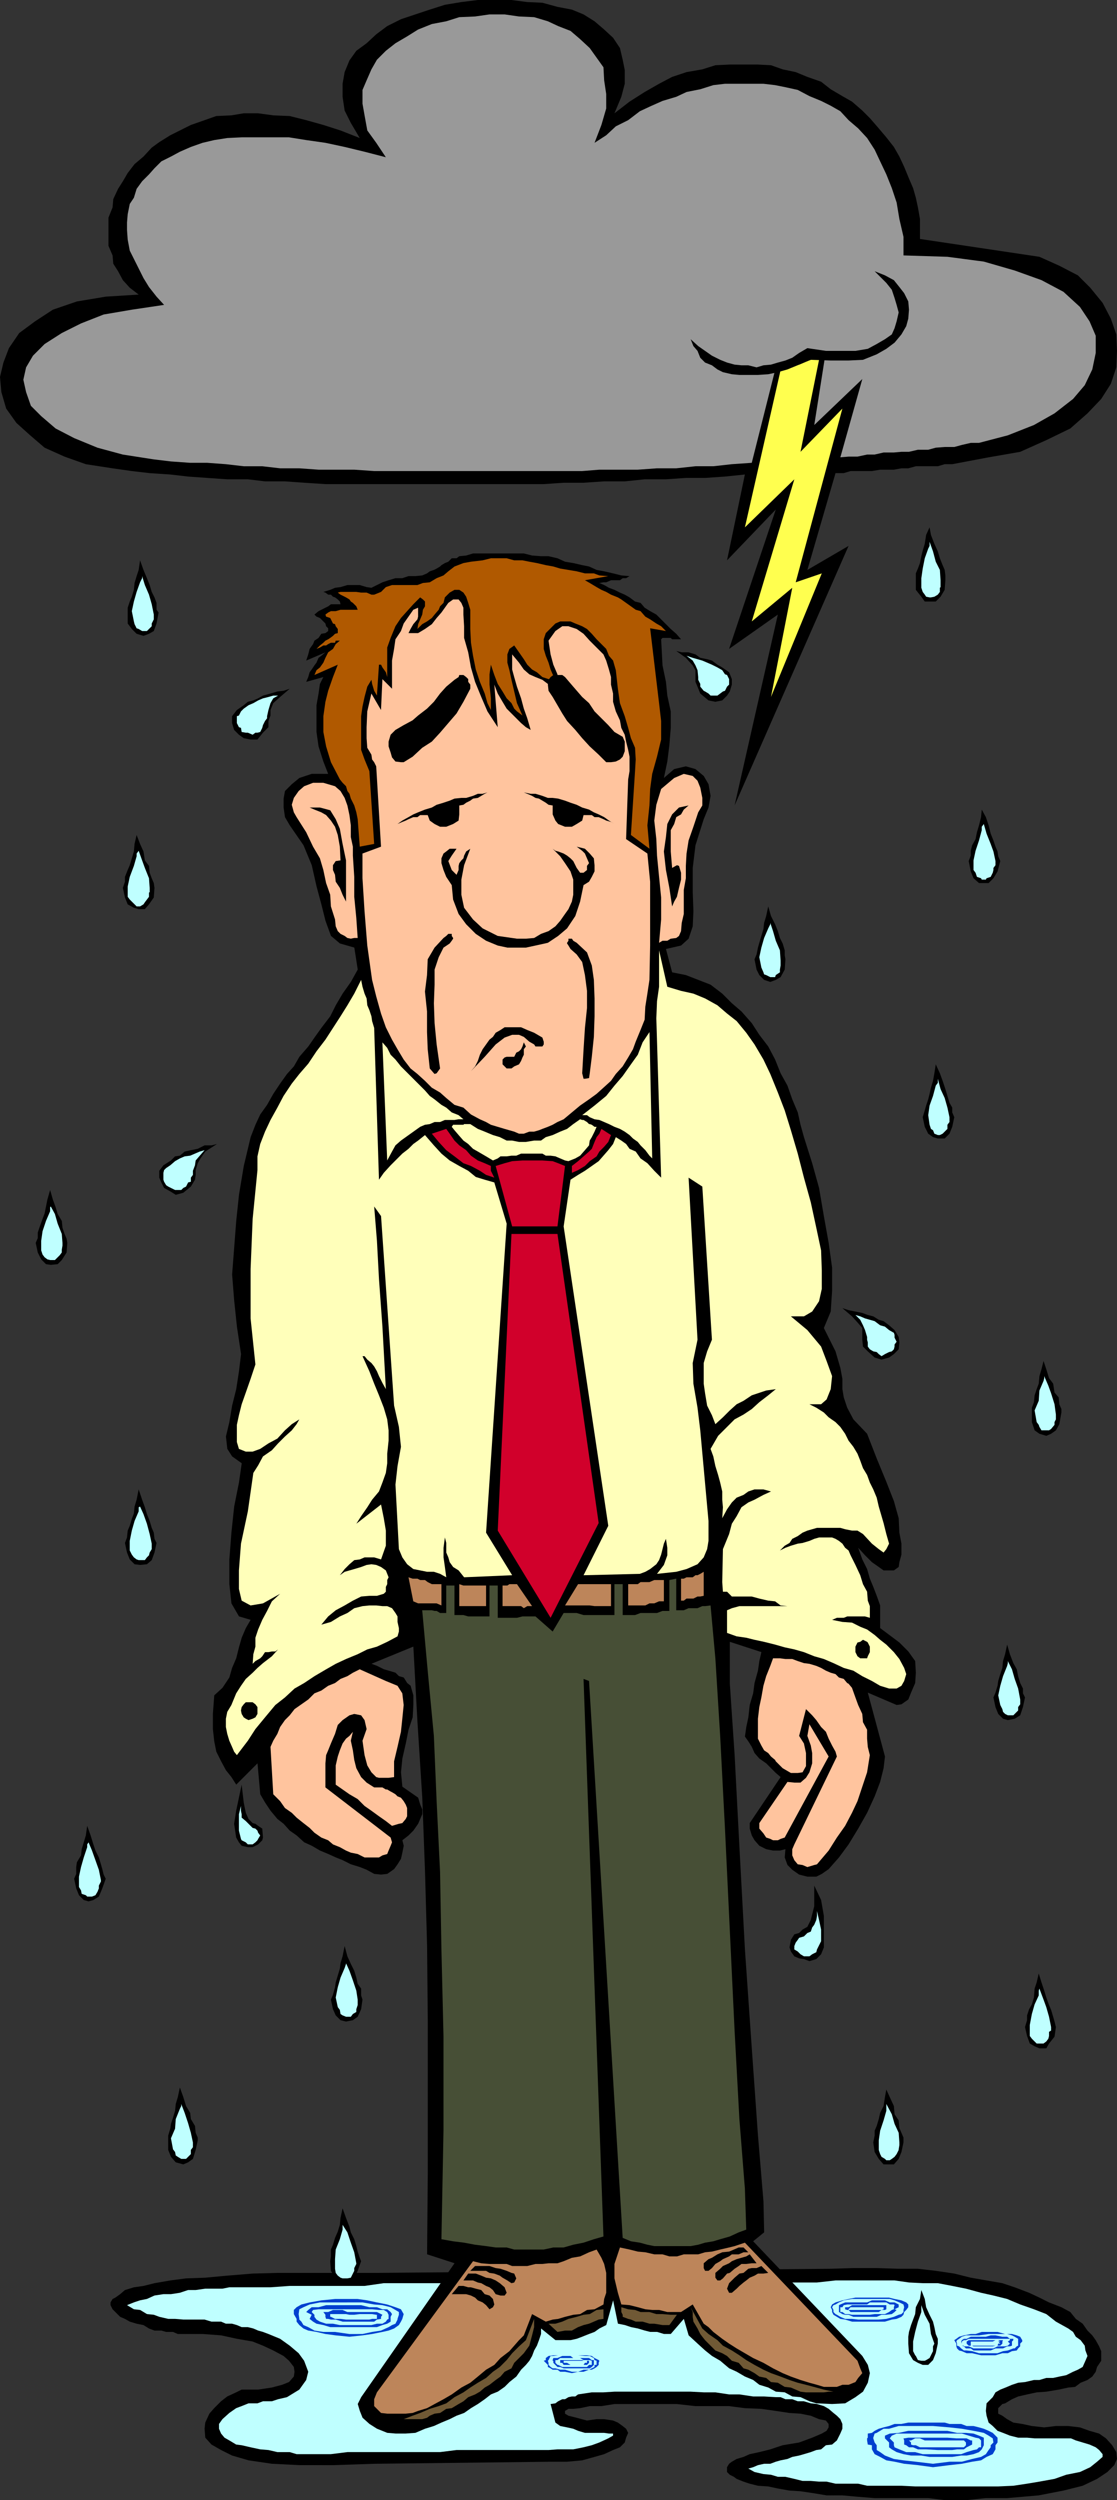 <?xml version="1.0" encoding="UTF-8" standalone="no"?>
<svg
   version="1.0"
   width="69.577mm"
   height="155.668mm"
   id="svg117"
   sodipodi:docname="Bad Day 1.wmf"
   xmlns:inkscape="http://www.inkscape.org/namespaces/inkscape"
   xmlns:sodipodi="http://sodipodi.sourceforge.net/DTD/sodipodi-0.dtd"
   xmlns="http://www.w3.org/2000/svg"
   xmlns:svg="http://www.w3.org/2000/svg">
  <rect width="100%" height="100%" fill="#333333" stroke="none"/>
  <sodipodi:namedview
     id="namedview117"
     pagecolor="#ffffff"
     bordercolor="#000000"
     borderopacity="0.25"
     inkscape:showpageshadow="2"
     inkscape:pageopacity="0.0"
     inkscape:pagecheckerboard="0"
     inkscape:deskcolor="#d1d1d1"
     inkscape:document-units="mm" />
  <defs
     id="defs1">
    <pattern
       id="WMFhbasepattern"
       patternUnits="userSpaceOnUse"
       width="6"
       height="6"
       x="0"
       y="0" />
  </defs>
  <path
     style="fill:#000000;fill-opacity:1;fill-rule:evenodd;stroke:none"
     d="m 43.154,549.248 h -1.293 l -1.131,-0.485 h -1.616 l -1.131,-0.323 h -1.616 l -1.293,-0.485 -1.293,-0.808 -1.616,-0.323 -1.616,-0.485 -1.131,-0.646 -1.131,-0.485 -0.647,-0.646 -0.97,-0.97 -0.162,-0.162 -0.485,-0.97 v -0.646 l 0.485,-0.808 0.647,-0.323 1.131,-0.808 1.131,-0.97 2.101,-0.646 2.263,-0.323 2.586,-0.646 3.717,-0.646 3.717,-0.485 4.526,-0.162 5.172,-0.485 5.98,-0.485 5.98,-0.162 h 7.435 7.758 8.566 l 106.351,-0.97 5.334,-0.162 h 5.495 l 5.172,0.162 h 4.526 l 4.202,0.485 4.364,0.646 3.879,0.97 3.717,0.646 3.717,0.646 2.909,0.97 3.394,1.293 2.424,1.131 2.263,1.131 2.909,1.131 2.101,1.131 1.293,1.616 1.616,1.131 1.131,1.616 1.131,1.131 0.808,1.131 0.808,1.454 0.485,1.131 v 1.131 1.131 l -0.97,1.454 -0.323,1.131 -0.808,1.131 -1.131,0.808 -1.616,0.646 -1.293,0.97 -1.616,0.162 -2.263,0.485 -2.909,0.485 -2.263,0.162 -2.263,0.485 -2.101,0.485 -1.455,0.646 -1.616,0.97 -0.647,0.162 -0.97,0.97 v 0.646 0.646 l 0.97,0.485 1.131,0.808 1.455,0.808 2.101,0.323 2.263,0.485 2.909,0.323 2.748,-0.323 h 2.909 l 2.748,0.323 2.263,0.808 2.263,0.646 1.616,1.131 1.455,1.616 0.97,1.616 0.162,1.616 -0.647,1.454 -1.616,1.616 -2.424,1.616 -3.394,1.616 -4.526,1.131 -5.819,1.131 -7.435,0.646 h -5.01 l -4.687,0.485 h -4.849 l -4.041,-0.485 h -4.526 -4.041 -4.041 l -4.041,-0.323 -3.556,-0.323 h -3.717 l -2.909,-0.485 -3.233,-0.485 -2.586,-0.162 -2.748,-0.485 -2.263,-0.485 -2.424,-0.162 -1.94,-0.485 -1.455,-0.485 -1.616,-0.646 -0.647,-0.485 -0.97,-0.485 -0.647,-0.646 v -0.485 -0.646 l 0.485,-0.808 0.646,-0.485 1.131,-0.646 1.616,-0.485 1.455,-0.646 2.263,-0.485 2.586,-0.646 2.909,-0.97 3.879,-0.646 3.071,-1.131 2.263,-0.97 1.131,-0.646 0.485,-0.808 v -0.808 l -0.647,-0.808 -1.616,-0.323 -1.94,-0.808 -2.424,-0.485 -2.586,-0.162 -3.233,-0.485 -3.394,-0.485 -3.879,-0.162 -3.717,-0.485 h -4.041 -3.879 l -4.364,-0.485 h -3.717 -3.879 -3.556 -3.556 l -3.071,0.485 h -2.748 l -2.263,0.485 -1.616,0.162 h -1.131 l -0.808,0.485 v 0.646 l 0.808,0.485 1.94,0.485 2.424,0.646 2.263,-0.323 h 1.778 l 2.101,0.323 1.131,0.485 1.131,0.808 0.808,0.646 0.485,0.97 -0.485,1.131 -0.323,1.131 -1.131,1.131 -1.616,0.646 -2.101,0.97 -2.263,0.646 -2.909,0.808 -3.556,0.323 h -3.879 l -41.538,0.485 -9.698,0.323 H 70.469 l -6.465,-0.323 -5.495,-0.808 -3.879,-1.131 -2.586,-1.293 -2.263,-1.293 -1.455,-1.616 -0.162,-2.101 0.162,-1.454 0.97,-2.101 1.131,-1.293 1.616,-1.616 1.455,-1.131 2.101,-0.97 1.293,-0.646 h 3.879 l 3.233,-0.485 2.424,-0.646 1.616,-0.646 1.131,-1.293 0.162,-1.131 -0.162,-1.131 -1.131,-1.454 -1.293,-1.131 -2.424,-1.293 -2.424,-1.131 -2.424,-0.97 -3.717,-0.646 -3.717,-0.808 -4.364,-0.323 z"
     id="path1" />
  <path
     style="fill:#bfffff;fill-opacity:1;fill-rule:evenodd;stroke:none"
     d="m 254.886,557.005 -1.131,0.646 -1.131,0.485 -1.616,0.808 -1.616,0.323 -1.455,0.323 h -1.616 l -1.616,0.485 h -1.293 l -2.101,0.485 -1.616,0.162 -1.455,0.485 -1.131,0.485 -1.616,0.646 -1.131,0.646 -0.647,1.131 -1.455,1.454 -0.162,1.778 0.162,1.131 0.485,1.616 0.97,0.808 1.131,1.131 1.293,0.485 1.616,0.646 1.94,0.485 h 2.101 l 1.778,0.162 h 2.101 1.778 1.778 1.455 1.455 l 1.131,0.485 1.616,0.485 1.616,0.485 1.455,0.646 0.808,0.646 0.808,0.97 v 0.646 l -1.293,1.131 -1.616,1.293 -2.424,1.131 -3.233,0.646 -2.748,0.97 -3.556,0.646 -2.909,0.485 -3.233,0.485 -3.556,0.162 h -2.909 -3.556 -3.233 -3.394 -3.071 -3.394 l -3.233,-0.162 h -2.909 -3.394 -1.778 l -2.101,-0.485 h -1.455 -1.94 -1.94 l -2.101,-0.485 h -1.778 l -1.94,-0.162 h -1.94 l -1.94,-0.485 -2.101,-0.485 h -1.778 l -1.616,-0.485 -1.778,-0.162 -2.101,-0.485 -1.455,-0.808 1.131,-0.323 1.131,-0.485 1.455,-0.323 h 1.455 l 1.293,-0.485 1.131,-0.323 1.616,-0.323 1.131,-0.485 1.616,-0.323 1.131,-0.323 1.616,-0.485 1.293,-0.485 1.131,-0.162 1.131,-0.97 1.455,-0.162 1.131,-0.97 0.808,-1.616 0.485,-1.131 v -1.131 l -0.485,-1.131 -0.808,-0.808 -0.808,-0.646 -1.131,-0.97 -1.131,-0.646 -1.616,-0.485 -1.455,-0.162 -1.616,-0.485 h -1.455 l -1.293,-0.485 h -1.616 l -1.131,-0.485 h -1.131 l -2.748,-0.162 h -2.586 l -3.233,-0.485 h -2.424 l -3.233,-0.485 h -2.748 l -3.071,-0.162 h -3.233 -2.586 -3.233 -2.748 -2.909 -3.233 l -2.586,0.162 h -2.748 l -3.233,0.485 -0.647,0.485 h -0.808 l -0.808,0.162 -0.808,0.485 h -0.647 l -0.97,0.485 -0.647,0.485 -1.131,0.162 1.131,4.363 1.131,0.808 1.616,0.323 1.455,0.323 1.131,0.485 1.616,0.485 h 1.616 1.616 1.293 l 1.131,0.162 h 0.97 v 0.485 l -1.131,0.646 -2.101,0.97 -1.778,0.646 -1.94,0.485 -2.424,0.485 h -1.94 -1.778 l -2.101,0.162 h -3.394 -3.556 -3.879 -3.556 -3.879 -3.394 l -3.879,0.485 h -3.556 -3.879 -3.394 -4.041 -3.394 -3.556 l -3.879,0.485 H 74.51 70.469 69.823 l -1.616,-0.485 H 66.752 65.297 l -2.101,-0.485 -1.94,-0.162 -2.263,-0.485 -2.101,-0.485 -1.293,-0.162 -1.616,-0.97 -1.131,-0.646 -0.808,-0.97 -0.485,-1.131 v -1.131 l 0.808,-1.131 1.616,-1.454 1.616,-1.131 1.293,-0.485 1.616,-0.646 h 2.101 l 1.293,-0.485 h 2.101 l 1.455,-0.485 2.101,-0.485 2.909,-1.778 1.616,-2.262 0.485,-1.939 -0.97,-2.585 -1.293,-1.778 -2.101,-1.778 -2.263,-1.616 -2.748,-1.131 -1.293,-0.485 -1.131,-0.323 -1.131,-0.485 -1.293,-0.323 h -1.455 l -1.131,-0.485 -1.131,-0.323 h -1.455 l -1.131,-0.485 h -1.131 -1.131 l -1.616,-0.485 H 47.033 45.902 44.286 43.154 l -1.94,-0.162 h -1.616 l -2.101,-0.485 -1.293,-0.485 -1.616,-0.162 -1.616,-0.97 -1.455,-0.162 -1.616,-0.97 1.616,-0.646 1.455,-0.485 1.616,-0.323 1.778,-0.808 2.101,-0.323 h 1.778 l 2.101,-0.323 1.94,-0.646 h 1.778 l 2.263,-0.323 h 2.101 1.94 l 1.616,-0.323 h 1.778 2.101 1.616 4.202 l 4.526,-0.323 h 4.364 4.687 4.202 4.364 l 4.526,-0.646 h 4.364 4.687 4.202 4.526 4.364 4.202 4.849 4.202 4.526 4.364 4.687 4.041 4.849 4.202 4.687 4.364 4.202 4.526 4.364 4.687 l 4.364,-0.162 h 4.526 4.202 l 4.364,-0.485 h 4.687 2.909 3.233 3.071 l 3.394,0.485 3.233,0.162 h 3.556 l 3.394,0.646 3.233,0.646 3.556,0.97 2.909,0.646 3.233,0.808 3.071,1.293 3.233,1.131 2.909,1.131 2.263,1.778 2.909,1.616 1.131,0.808 0.647,1.131 1.131,0.808 0.97,1.293 0.162,1.131 0.485,1.293 -0.485,1.131 z"
     id="path2" />
  <path
     style="fill:#000000;fill-opacity:1;fill-rule:evenodd;stroke:none"
     d="m 196.7,111.336 h 1.94 l 1.616,-0.485 h 1.616 1.778 1.616 l 1.94,-0.323 h 1.455 1.778 l 1.778,-0.323 h 1.616 l 1.778,-0.485 h 1.616 1.616 1.94 l 1.616,-0.485 h 1.778 l 8.566,-1.616 7.435,-1.293 6.142,-2.747 5.657,-2.747 4.041,-3.555 3.233,-3.393 2.263,-3.555 1.293,-3.878 0.162,-3.878 -0.162,-3.878 -1.293,-3.717 -1.94,-3.717 -2.909,-3.555 -2.909,-2.909 -4.364,-2.262 -4.687,-2.101 -28.123,-4.201 v -2.262 -2.424 l -0.485,-2.747 -0.485,-2.262 -0.647,-2.262 -0.97,-2.262 -1.131,-2.747 -1.131,-2.424 -1.293,-2.262 -1.778,-2.262 -1.778,-2.101 -2.101,-2.424 -1.778,-1.778 -2.424,-2.101 -2.263,-1.293 -2.748,-1.616 -2.263,-1.778 -3.233,-1.131 -2.748,-1.131 -3.071,-0.646 -2.748,-0.97 -3.071,-0.162 h -3.394 -3.233 l -3.394,0.162 -3.071,0.97 -3.717,0.646 -3.394,1.131 -3.071,1.616 -3.394,1.939 -3.556,2.262 -3.556,2.747 1.616,-3.878 0.808,-3.07 v -3.232 l -0.485,-2.424 -0.646,-2.747 L 144.333,8.888 142.232,6.948 139.969,5.009 137.383,3.393 134.635,2.262 131.241,1.616 127.685,0.646 124.13,0.485 120.412,0 h -4.041 -3.879 l -3.879,0.485 -3.879,0.646 -3.556,1.131 -3.394,1.131 -3.394,1.131 -3.233,1.616 -2.586,1.939 -2.263,2.101 -2.424,1.778 -1.616,2.262 -1.131,2.747 -0.485,2.747 v 3.07 l 0.485,3.232 1.455,2.909 2.101,3.555 -4.526,-1.778 -4.041,-1.293 -4.041,-1.131 -3.879,-0.97 -3.879,-0.162 -3.556,-0.485 h -3.394 l -2.909,0.485 -3.556,0.162 -2.748,0.97 -3.233,1.131 -2.586,1.293 -2.263,1.131 -2.586,1.616 -1.778,1.293 -1.94,2.101 -2.101,1.778 -1.616,2.101 -1.131,1.939 -1.131,1.778 -1.131,2.424 -0.162,1.939 -0.97,2.424 v 2.262 2.262 2.101 l 0.97,2.262 0.162,1.939 1.131,1.778 1.131,2.101 1.616,1.778 2.101,1.616 -7.758,0.485 -6.788,1.131 -5.657,1.939 L 8.243,75.625 4.526,78.372 2.101,81.927 0.808,85.32 0,88.714 l 0.323,3.555 1.131,3.878 2.424,3.393 3.233,2.909 3.394,2.909 4.687,2.101 5.01,1.778 6.303,0.97 4.526,0.646 4.202,0.485 4.849,0.323 4.202,0.485 4.526,0.323 4.687,0.323 h 4.849 l 4.041,0.485 h 4.687 l 4.526,0.323 5.01,0.323 h 4.526 4.687 4.526 4.687 4.526 4.849 4.849 4.849 4.687 4.526 4.687 l 4.687,-0.323 h 4.687 l 4.849,-0.323 h 4.849 l 4.687,-0.485 h 5.01 l 4.687,-0.323 h 4.526 l 4.687,-0.323 4.687,-0.485 -4.202,20.199 11.476,-11.958 -10.991,32.803 11.476,-8.08 -10.182,44.922 26.83,-61.081 -9.698,5.656 z"
     id="path3" />
  <path
     style="fill:#ffff4f;fill-opacity:1;fill-rule:evenodd;stroke:none"
     d="m 192.821,84.674 h -0.485 -0.162 -0.485 -0.808 l -0.808,0.162 -0.808,0.485 -1.131,0.485 -0.808,0.162 -0.808,0.485 h -0.647 l -1.131,0.485 -0.97,0.162 -8.405,37.004 11.637,-11.311 -10.021,33.449 9.536,-7.918 -5.01,25.693 11.96,-29.086 -6.142,2.101 10.991,-40.883 -9.859,10.18 z"
     id="path4" />
  <path
     style="fill:#000000;fill-opacity:1;fill-rule:evenodd;stroke:none"
     d="m 77.258,182.113 -1.131,-2.909 -1.131,-3.555 -0.485,-3.393 v -3.232 -3.07 l 0.485,-2.747 0.323,-2.262 0.808,-1.616 -4.041,1.131 0.485,-1.131 0.323,-1.131 0.485,-0.646 0.647,-0.97 0.485,-0.646 0.485,-1.131 0.647,-0.485 0.97,-0.808 -4.526,1.939 0.485,-1.454 0.323,-1.293 0.808,-1.131 0.323,-0.808 0.97,-0.646 0.647,-0.97 0.97,-0.162 0.647,-0.485 v -0.646 l -0.485,-0.485 -0.162,-0.646 -0.485,-0.485 -0.485,-0.485 -0.323,-0.323 -0.808,-0.323 -0.485,-0.485 0.97,-0.808 0.647,-0.323 0.97,-0.485 0.647,-0.323 0.647,-0.485 h 0.97 0.647 0.647 l -0.162,-0.646 -0.485,-0.485 -0.647,-0.485 -0.485,-0.162 -0.485,-0.485 h -0.647 l -0.647,-0.485 -0.485,-0.162 1.616,-0.485 1.131,-0.485 1.293,-0.162 1.616,-0.485 h 1.293 1.616 l 1.616,0.485 1.131,0.162 1.293,-0.646 1.293,-0.646 1.455,-0.485 1.616,-0.485 h 1.616 l 1.455,-0.485 h 1.616 l 1.616,-0.162 1.131,-0.485 0.647,-0.485 0.97,-0.323 0.647,-0.323 0.808,-0.485 0.323,-0.323 0.808,-0.485 0.808,-0.323 0.808,-0.808 h 1.131 l 0.647,-0.485 1.616,-0.162 1.616,-0.485 h 1.616 2.263 2.424 1.778 2.101 1.778 l 1.94,0.485 2.101,0.162 h 1.778 l 2.101,0.485 1.778,0.808 1.94,0.323 2.101,0.485 1.616,0.323 1.778,0.808 1.778,0.323 2.101,0.485 1.94,0.485 1.94,0.162 -0.808,0.485 h -0.808 l -0.646,0.485 h -1.293 -0.808 l -1.131,0.485 h -0.647 l -0.97,0.162 1.131,0.485 1.131,0.646 1.293,0.485 1.293,0.646 1.131,0.485 1.131,0.646 1.293,0.97 1.293,0.323 0.97,1.131 1.293,0.808 1.455,0.808 1.131,1.131 1.131,1.131 1.131,1.131 1.293,1.131 1.131,1.293 h -0.97 -0.162 -0.97 l -0.323,-0.323 h -0.808 -0.323 -0.808 l -0.323,0.323 0.323,6.14 0.808,3.878 0.323,3.232 0.808,3.717 v 3.878 l -0.323,4.04 -0.485,3.878 -0.808,3.878 2.424,-2.101 2.748,-0.646 2.263,0.646 1.94,1.616 1.131,1.939 0.485,2.747 -0.485,2.747 -1.131,2.747 -1.94,6.14 -0.646,5.332 v 5.656 l 0.162,4.525 -0.162,3.555 -0.97,2.909 -1.778,1.616 -3.556,0.808 1.455,5.494 3.233,0.646 2.909,1.131 2.909,1.131 2.748,2.101 2.263,2.262 2.263,1.939 2.424,2.747 1.778,2.747 2.101,2.747 1.616,3.07 1.293,3.232 1.616,2.909 1.131,3.232 1.293,3.07 0.647,2.909 0.808,2.909 1.94,6.14 1.616,5.817 1.131,6.625 1.131,6.302 0.808,5.817 v 5.494 l -0.323,4.848 -1.616,3.878 2.748,5.494 1.131,3.878 0.485,2.585 v 2.424 l 0.323,1.939 0.808,2.424 1.455,2.747 3.233,3.393 2.263,5.817 2.263,5.494 1.778,4.525 1.131,4.04 0.162,3.393 0.485,2.585 v 2.585 l -0.485,1.778 -0.162,1.131 -1.131,0.808 h -1.131 -1.293 l -1.131,-0.808 -1.616,-1.131 -1.616,-1.616 -1.616,-1.778 0.97,2.747 1.131,2.262 0.647,2.262 0.808,1.939 0.808,2.101 0.808,2.262 v 2.262 3.07 l 4.526,3.393 2.101,2.101 1.616,2.262 0.162,2.747 -0.162,2.424 -0.97,2.262 -0.646,1.616 -1.616,1.131 -1.131,0.162 -6.788,-2.909 4.041,15.028 -0.323,2.747 -0.808,3.232 -1.293,3.393 -1.778,3.878 -2.101,3.717 -2.263,3.717 -2.263,3.07 -2.424,2.747 -1.616,1.131 -1.293,0.646 h -2.101 l -1.94,-0.485 -1.616,-1.131 -1.131,-1.131 -0.647,-1.778 0.162,-1.939 -1.293,0.323 h -1.616 l -1.616,-0.323 -1.616,-0.808 -1.131,-1.293 -0.646,-1.131 -0.485,-1.616 v -1.293 l 7.273,-10.827 -1.131,-0.97 -1.131,-1.131 -1.131,-1.131 -1.616,-1.131 -1.131,-1.293 -0.646,-1.454 -0.808,-1.293 -0.808,-1.131 0.323,-2.262 0.485,-2.262 0.323,-2.909 0.808,-2.747 0.323,-2.424 0.808,-2.909 0.323,-2.262 0.485,-2.101 -7.435,-2.424 v 9.857 l 1.131,16.805 1.131,21.653 1.293,24.077 1.616,23.269 1.455,20.522 1.293,15.513 0.162,7.272 -2.586,2.101 25.699,26.986 1.293,2.101 0.485,1.939 -0.485,2.262 -1.131,2.101 -1.778,1.293 -2.424,1.454 -3.071,0.162 -3.717,-0.162 -1.616,-0.485 -2.101,-0.97 -1.94,-0.162 -1.778,-0.97 -2.101,-0.162 -1.778,-0.97 -2.101,-0.646 -1.455,-1.131 -1.94,-0.808 -1.94,-1.131 -1.778,-0.808 -2.101,-1.778 -1.94,-1.131 -1.616,-1.293 -1.778,-1.616 -2.101,-1.939 -1.131,-3.878 -3.071,3.555 h -1.616 l -1.616,-0.485 h -1.616 l -1.293,-0.323 -1.616,-0.485 -1.616,-0.323 -1.455,-0.485 -1.616,-0.323 -1.131,-5.494 -1.616,5.817 -1.616,0.808 -1.131,0.808 -1.293,0.485 -1.616,0.646 -1.293,0.485 -1.455,0.323 h -1.616 -1.94 l -3.394,-2.747 v 1.293 l -0.485,1.454 -0.485,1.293 -0.646,1.131 -0.485,1.293 -0.646,1.131 -0.808,0.97 -1.131,1.131 -1.131,1.616 -1.616,1.293 -1.131,1.131 -1.616,1.131 -1.616,0.646 -1.455,1.131 -1.616,1.131 -1.616,0.97 -1.616,1.131 -1.778,0.646 -1.616,0.808 -1.94,0.808 -1.778,0.808 -2.101,0.646 -2.263,0.97 -2.263,0.162 h -2.424 l -1.94,-0.162 -2.424,-0.97 -1.778,-1.131 -1.616,-1.454 -0.647,-1.616 -0.485,-1.616 0.808,-1.616 21.981,-31.51 -6.465,-2.101 0.162,-18.906 v -18.26 -17.937 l -0.162,-17.452 -0.485,-17.452 -0.647,-17.452 -1.131,-17.775 -0.97,-17.775 -9.859,4.04 1.293,0.485 1.616,0.808 1.131,0.323 1.616,0.485 0.808,0.808 1.131,0.323 0.808,1.293 0.808,0.646 0.647,2.262 v 2.262 l -0.162,2.909 -0.97,2.909 -0.647,3.232 -0.808,3.555 -0.323,3.232 0.323,3.393 3.717,2.585 0.485,1.616 0.485,1.131 v 1.131 l -0.485,1.131 -0.485,1.131 -1.131,1.616 -1.131,1.131 -1.455,1.131 0.323,1.293 -0.323,1.616 -0.323,1.454 -0.808,1.293 -0.808,1.131 -1.616,1.131 -1.455,0.162 -1.616,-0.162 -1.778,-0.97 -1.616,-0.646 -2.101,-0.646 -1.94,-0.97 -1.616,-0.646 -1.778,-0.808 -1.94,-0.808 -1.94,-1.131 -1.778,-0.808 -1.778,-1.616 -1.616,-1.131 -1.455,-1.616 -1.455,-1.131 -1.616,-1.939 -1.293,-1.939 -1.131,-1.939 -0.647,-7.272 -5.01,5.009 -1.131,-1.778 -1.293,-1.616 -1.131,-2.101 -1.131,-2.262 -0.485,-2.424 -0.323,-2.909 v -3.555 l 0.323,-4.363 1.94,-1.778 1.616,-2.424 0.647,-2.262 0.97,-2.262 0.647,-2.585 0.647,-2.262 0.97,-2.262 1.131,-1.939 -2.748,-0.808 -1.778,-3.07 -0.485,-4.525 v -5.817 l 0.485,-6.302 0.647,-6.14 1.131,-5.656 0.647,-4.525 -2.263,-1.616 -1.131,-1.778 -0.323,-2.909 0.808,-3.393 0.647,-3.878 0.97,-3.878 0.647,-4.201 0.485,-4.04 -0.97,-6.464 -0.647,-6.14 -0.485,-6.14 0.485,-6.302 0.485,-6.302 0.647,-6.14 1.131,-6.787 1.616,-6.787 1.131,-2.909 1.131,-2.424 1.616,-2.262 1.455,-2.585 1.616,-2.424 1.616,-2.262 1.616,-1.778 1.293,-2.262 2.101,-2.424 1.455,-2.101 1.616,-2.262 2.101,-2.747 1.293,-2.585 1.616,-2.747 1.94,-2.747 1.616,-2.909 -0.808,-5.171 -3.394,-0.97 -2.101,-1.778 -1.293,-3.555 -0.97,-3.878 -1.131,-4.201 -1.131,-5.009 -1.94,-4.686 -3.233,-4.686 -1.131,-1.939 -0.323,-2.262 v -2.101 l 0.323,-1.778 1.616,-1.616 1.778,-1.454 2.909,-0.97 z"
     id="path5" />
  <path
     style="fill:#b05900;fill-opacity:1;fill-rule:evenodd;stroke:none"
     d="m 79.52,156.42 -5.495,2.424 0.485,-1.131 0.808,-0.646 0.808,-1.131 0.485,-1.131 0.647,-1.293 1.131,-0.808 0.647,-1.131 0.97,-0.808 H 79.036 l -0.162,0.485 h -0.97 l -0.647,0.323 -0.485,0.323 h -0.647 l -0.808,0.485 -0.808,0.323 0.808,-0.808 0.808,-0.646 0.485,-0.485 0.647,-0.323 0.485,-0.323 0.647,-0.485 0.485,-0.485 0.647,-0.162 v -0.97 l -0.485,-0.646 -0.162,-0.485 -0.485,-0.162 -0.485,-0.97 -0.162,-0.323 -0.97,-0.323 -0.162,-0.485 0.647,-0.485 0.647,-0.323 h 1.131 l 1.131,-0.323 h 1.293 0.808 1.131 0.808 l -0.323,-0.808 -0.808,-0.808 -0.485,-0.323 -0.323,-0.485 -0.808,-0.485 -0.323,-0.162 -0.97,-0.485 -0.647,-0.485 0.647,-0.162 h 1.293 1.131 1.293 l 1.131,0.162 h 1.293 l 1.131,0.485 h 0.647 l 1.616,-0.646 1.131,-1.131 1.455,-0.485 h 1.293 1.455 1.616 1.616 l 1.293,-0.485 1.616,-0.162 1.616,-0.97 1.616,-0.646 1.131,-0.97 1.455,-1.131 2.101,-0.808 1.778,-0.323 2.748,-0.323 1.94,-0.485 h 1.616 2.101 l 1.778,0.485 h 1.94 l 1.616,0.323 1.778,0.323 2.101,0.485 1.778,0.323 1.616,0.485 1.94,0.323 1.94,0.323 1.94,0.485 h 2.101 l 1.293,0.485 2.101,0.162 -5.495,0.97 1.131,0.646 1.616,0.97 1.131,0.646 1.131,0.485 1.131,0.646 1.616,0.646 0.808,0.485 1.131,0.808 1.131,0.808 1.131,0.808 1.131,0.323 1.131,1.293 1.131,0.646 1.455,0.97 1.131,0.646 1.131,1.131 -3.717,-0.646 2.101,17.613 0.485,4.201 v 4.363 l -0.97,4.04 -1.131,4.04 -0.485,3.555 -0.162,3.878 -0.485,4.686 0.485,5.494 -4.364,-3.232 0.97,-15.028 0.162,-2.747 -0.162,-2.747 -0.97,-2.262 -0.647,-2.424 -0.808,-2.747 -1.131,-3.07 -0.485,-3.393 -0.485,-4.363 -0.323,-1.131 -0.323,-1.131 -0.97,-1.131 -0.647,-1.616 -1.131,-1.131 -1.131,-1.131 -1.131,-1.293 -1.131,-1.131 -1.131,-0.646 -1.616,-0.646 -1.131,-0.485 h -1.293 -1.131 l -1.131,0.485 -1.131,1.131 -1.131,1.131 -0.485,1.454 v 1.131 1.131 l 0.485,1.616 0.647,1.616 0.485,1.616 0.485,1.131 0.647,1.293 -1.616,-0.162 -1.455,-0.485 -1.293,-1.131 -1.131,-0.646 -1.131,-1.131 -0.808,-1.293 -1.131,-1.616 -1.131,-1.616 -1.131,0.808 -0.485,1.293 v 1.939 l 0.485,1.778 0.485,2.262 0.646,2.747 0.647,2.747 1.293,2.909 -1.293,-0.97 -0.647,-0.646 -0.646,-1.293 -1.131,-1.131 -0.97,-1.616 -1.131,-1.778 -0.808,-2.101 -0.808,-2.424 -0.323,2.262 v 2.424 l 0.323,3.232 v 2.747 l -0.808,-1.616 -0.647,-2.262 -1.131,-2.747 -0.97,-2.909 -0.647,-3.232 -0.485,-3.07 -0.162,-3.232 v -2.909 -1.616 l -0.485,-1.616 -0.485,-1.454 -0.647,-0.97 -0.97,-0.646 h -1.131 l -1.131,0.646 -1.131,1.131 -0.323,1.293 -0.808,0.808 -0.323,0.808 -0.97,1.131 -0.646,0.808 -1.131,0.808 -1.131,0.646 -1.131,1.131 0.162,-1.131 0.485,-1.131 0.485,-1.131 0.162,-1.131 0.485,-0.808 v -1.131 l -0.485,-0.485 -0.647,-0.485 -1.616,1.616 -1.455,1.616 -1.455,1.616 -1.293,1.939 -1.131,2.747 -0.808,2.262 v 3.555 3.393 l -0.323,-1.131 -0.808,-1.131 -0.323,-0.646 h -0.485 l -0.485,7.272 -0.647,-1.131 -0.485,-1.616 -0.162,-0.97 -0.97,1.616 -0.647,2.424 -0.485,2.262 -0.323,2.262 v 2.747 2.424 2.747 l 0.808,2.262 1.131,2.747 1.131,17.129 -3.394,0.646 -0.485,-6.464 -0.323,-1.616 -0.485,-1.616 -0.808,-1.616 -0.323,-1.131 -0.485,-0.646 -0.323,-1.131 -0.808,-0.808 -0.647,-0.808 -2.101,-4.04 -1.131,-3.717 -0.647,-3.393 v -3.717 l 0.485,-3.393 0.647,-2.585 1.131,-3.232 z"
     id="path6" />
  <path
     style="fill:#ffc49e;fill-opacity:1;fill-rule:evenodd;stroke:none"
     d="m 90.026,159.814 2.263,2.262 v -3.878 -2.747 l 0.485,-2.747 0.323,-2.262 1.293,-1.939 0.647,-1.778 1.131,-1.616 1.131,-1.616 1.131,-0.485 v 0.485 0.323 1.293 l -0.162,0.646 -0.97,1.131 -0.647,1.131 -0.485,0.97 h 2.263 l 1.616,-0.97 1.616,-1.131 1.131,-1.454 1.131,-1.293 0.808,-1.131 0.808,-1.131 1.131,-0.808 h 1.293 l 0.647,0.808 0.485,1.131 v 1.616 l 0.162,2.747 v 2.747 l 0.97,3.393 0.646,3.555 0.97,3.393 1.455,3.555 1.455,3.393 2.424,3.717 -0.808,-10.019 0.808,2.101 1.131,1.939 0.97,1.616 1.131,1.131 1.131,1.131 1.131,1.131 1.131,0.97 1.131,0.646 -0.808,-2.747 -0.808,-2.262 -0.647,-2.424 -0.97,-2.747 -0.647,-2.262 -0.485,-1.778 v -2.101 -1.454 l 1.616,1.939 1.131,1.616 1.293,1.131 1.455,0.646 1.616,0.646 1.293,0.97 1.131,0.162 1.293,0.485 -0.162,-2.909 -0.97,-2.262 -0.647,-2.424 -0.485,-3.232 1.616,-2.262 1.616,-1.131 h 1.455 l 1.94,0.646 1.616,1.131 1.455,1.616 1.616,1.616 1.616,1.616 0.647,1.454 0.647,2.101 0.485,1.778 v 1.778 l 0.485,2.101 v 1.939 l 0.647,2.262 0.97,2.101 0.323,1.778 0.808,1.616 0.323,1.616 0.485,1.939 0.323,1.616 v 1.778 1.616 l -0.323,1.939 -0.485,14.058 5.01,3.393 0.646,6.625 v 7.433 7.595 l -0.162,8.08 -0.485,3.232 -0.485,3.07 -0.162,3.07 -0.97,2.424 -1.131,2.747 -0.647,1.778 -1.131,1.939 -1.293,2.101 -1.616,1.778 -1.131,1.616 -1.778,1.616 -1.616,1.454 -1.778,1.293 -2.101,1.454 -1.94,1.616 -1.94,1.616 -1.455,0.646 -1.131,0.646 -1.131,0.485 -1.293,0.485 -0.808,0.323 -1.131,0.323 h -1.131 l -1.293,0.485 h -1.131 l -1.131,-0.485 -1.131,-0.323 -1.131,-0.323 -1.616,-0.485 -1.616,-0.485 -1.131,-0.646 -1.455,-0.646 -2.101,-1.131 -1.778,-1.616 -2.101,-0.646 -1.94,-1.616 -1.455,-1.293 -1.94,-1.131 -1.616,-1.616 -1.778,-1.616 -1.616,-1.293 -1.616,-2.101 -1.455,-2.424 -1.293,-2.262 -1.455,-2.909 -1.131,-3.232 -1.131,-4.04 -0.97,-3.878 -1.131,-8.08 -0.647,-8.08 -0.485,-7.756 v -5.817 l 4.364,-1.616 -1.131,-18.906 -0.485,-0.97 -0.485,-0.646 -0.162,-1.131 -0.97,-1.616 -0.162,-2.262 V 171.125 l 0.162,-3.717 0.97,-4.201 2.263,3.878 z"
     id="path7" />
  <path
     style="fill:#ffc49e;fill-opacity:1;fill-rule:evenodd;stroke:none"
     d="m 69.823,192.293 -0.647,-1.131 -0.485,-1.778 0.485,-1.616 1.131,-1.616 1.293,-1.131 2.101,-0.808 h 2.424 l 2.748,0.808 1.293,1.131 0.97,1.616 0.647,1.778 0.485,2.262 0.323,2.424 v 2.747 l 0.485,2.262 v 2.101 l 0.323,5.009 v 4.686 l 0.485,5.009 0.323,4.686 h -0.808 l -0.808,0.162 -0.808,-0.162 -0.647,-0.485 -0.97,-0.485 -0.647,-0.646 -0.485,-1.131 -0.162,-1.616 -0.97,-3.07 -0.162,-2.747 -0.97,-2.747 -0.647,-3.07 -0.808,-2.747 -1.616,-2.747 -1.616,-3.393 z"
     id="path8" />
  <path
     style="fill:#ffc49e;fill-opacity:1;fill-rule:evenodd;stroke:none"
     d="m 155.647,185.668 3.071,-2.585 2.263,-0.97 2.101,0.485 1.131,1.131 0.646,1.616 0.485,2.424 v 1.778 l -0.97,1.616 -1.131,3.393 -1.131,3.232 -0.485,3.07 -0.162,2.909 v 2.909 l -0.485,2.747 v 2.747 2.909 l -0.485,2.101 -0.162,1.939 -0.485,1.131 -0.647,0.485 -1.293,0.162 -0.808,0.485 h -1.131 l -0.808,0.485 0.485,-5.494 v -5.171 l -0.485,-4.848 -0.485,-5.009 -0.162,-3.878 -0.485,-4.363 0.485,-3.717 z"
     id="path9" />
  <path
     style="fill:#000000;fill-opacity:1;fill-rule:evenodd;stroke:none"
     d="m 162.112,189.546 -1.131,0.97 -0.647,1.131 -1.131,0.646 -0.485,1.616 -0.808,1.454 v 2.424 2.585 l 0.323,3.878 1.131,-0.646 0.485,0.162 0.485,1.616 v 1.616 l -0.485,1.939 -0.485,2.101 -0.647,1.131 -0.485,1.131 -0.647,-4.363 -0.808,-4.201 -0.485,-4.363 0.485,-3.393 0.323,-3.07 1.131,-2.262 1.616,-1.616 z"
     id="path10" />
  <path
     style="fill:#000000;fill-opacity:1;fill-rule:evenodd;stroke:none"
     d="m 72.894,190.031 h 2.424 l 2.424,0.646 1.293,2.101 0.97,2.262 0.647,3.555 0.808,3.878 v 4.201 5.494 l -0.808,-1.616 -0.647,-1.616 -0.97,-1.454 -0.162,-1.616 -0.485,-1.131 v -1.131 l 0.647,-0.97 1.131,-0.162 -0.162,-3.232 -0.485,-2.747 -0.647,-1.939 -0.97,-1.454 -1.131,-1.293 -1.131,-0.646 -1.616,-0.646 z"
     id="path11" />
  <path
     style="fill:#000000;fill-opacity:1;fill-rule:evenodd;stroke:none"
     d="m 93.097,171.771 1.94,-1.131 2.101,-1.131 1.293,-1.131 2.101,-1.616 1.616,-1.616 1.455,-1.939 1.455,-1.616 1.94,-1.616 0.97,-0.646 0.162,-0.485 h 0.97 l 0.647,0.485 0.485,0.485 v 0.646 l 0.485,0.646 v 0.97 l -1.616,3.07 -1.616,2.747 -1.94,2.262 -1.94,2.262 -1.94,2.101 -2.263,1.454 -2.263,2.101 -2.101,1.293 h -0.647 l -1.293,-0.162 -0.808,-0.97 -0.323,-1.131 -0.485,-1.454 v -1.131 l 0.485,-1.616 z"
     id="path12" />
  <path
     style="fill:#000000;fill-opacity:1;fill-rule:evenodd;stroke:none"
     d="m 133.019,159.329 1.94,2.262 2.101,2.424 1.616,1.454 1.293,1.939 1.616,1.616 1.616,1.616 1.455,1.616 1.94,1.131 0.485,1.131 v 1.454 0.808 l -0.485,1.293 -0.646,0.646 -0.97,0.485 -1.131,0.162 h -1.131 l -1.778,-1.778 -2.101,-1.939 -1.778,-1.939 -1.616,-1.939 -1.94,-2.101 -1.131,-1.778 -1.131,-1.939 -1.131,-1.939 -0.97,-1.454 -0.162,-1.454 0.162,-1.131 0.485,-0.646 0.647,-0.485 h 0.97 1.131 z"
     id="path13" />
  <path
     style="fill:#000000;fill-opacity:1;fill-rule:evenodd;stroke:none"
     d="m 93.582,193.909 1.131,-0.808 1.455,-0.808 1.131,-0.646 1.131,-0.485 1.616,-0.646 1.616,-0.485 1.131,-0.646 1.616,-0.485 1.455,-0.485 1.131,-0.485 1.616,-0.162 h 1.131 l 1.616,-0.485 1.131,-0.485 h 1.131 l 1.131,-0.323 -0.647,0.323 -0.808,0.485 -0.808,0.485 -1.131,0.162 -0.646,0.485 -0.97,0.485 -0.647,0.485 -0.97,0.162 v 2.101 l -0.162,1.454 -1.293,0.808 -1.616,0.646 h -1.455 l -1.293,-0.646 -1.131,-0.808 -0.485,-1.293 h -0.646 -1.131 l -0.647,0.485 h -0.97 l -1.131,0.485 -0.647,0.323 -0.808,0.323 z"
     id="path14" />
  <path
     style="fill:#000000;fill-opacity:1;fill-rule:evenodd;stroke:none"
     d="m 144.656,193.909 -1.293,-0.808 -1.131,-0.808 -1.293,-0.646 -1.131,-0.485 -1.131,-0.646 -1.616,-0.485 -1.293,-0.646 -1.455,-0.485 -1.293,-0.485 -1.616,-0.485 -1.293,-0.162 h -1.131 l -1.293,-0.485 -1.616,-0.485 h -1.131 l -1.616,-0.323 0.808,0.323 1.131,0.485 0.808,0.485 0.808,0.162 0.808,0.485 0.808,0.485 0.647,0.485 0.97,0.162 v 2.101 l 0.647,1.454 0.647,0.808 1.616,0.646 h 1.616 l 1.131,-0.646 1.293,-0.808 0.323,-1.293 h 1.293 0.647 l 0.647,0.485 h 0.97 l 1.131,0.485 0.647,0.323 1.131,0.323 z"
     id="path15" />
  <path
     style="fill:#000000;fill-opacity:1;fill-rule:evenodd;stroke:none"
     d="m 106.351,208.291 -1.293,-1.939 -0.647,-1.616 -0.485,-1.616 v -1.131 l 0.485,-1.131 0.647,-0.485 0.808,-0.646 h 1.616 l -1.131,1.616 -0.808,1.293 0.808,2.101 1.131,1.131 0.485,-1.131 v -0.97 l 0.162,-0.646 0.485,-0.646 0.485,-0.485 0.162,-0.646 0.485,-0.97 0.97,-0.646 -1.455,3.878 -0.646,3.393 v 3.555 l 0.646,3.07 2.101,2.747 2.263,2.101 3.556,1.778 4.526,0.646 h 2.101 l 1.94,-0.162 1.616,-0.97 1.778,-0.646 1.616,-1.131 1.131,-1.293 1.131,-1.616 0.808,-1.131 0.808,-1.778 0.323,-1.616 v -1.939 -1.616 l -0.647,-1.939 -1.293,-1.939 -1.131,-1.616 -1.778,-1.778 0.647,0.485 0.647,0.162 1.293,0.485 0.808,0.485 0.808,0.646 0.647,0.646 0.808,1.616 0.808,1.131 h 0.808 l 0.808,-0.646 v -0.97 l 0.485,-0.646 -0.485,-1.131 -0.485,-1.131 -0.647,-0.646 -1.293,-0.97 1.94,0.485 1.131,1.131 0.97,1.131 0.162,1.616 v 1.454 l -0.647,1.293 -0.647,1.131 -1.293,0.808 -0.808,3.878 -1.131,3.393 -1.94,2.909 -2.101,1.778 -2.424,1.616 -2.909,0.646 -2.263,0.485 h -2.263 -2.101 l -2.263,-0.485 -2.748,-1.131 -2.424,-1.616 -2.263,-2.262 -1.778,-2.424 -1.293,-3.393 z"
     id="path16" />
  <path
     style="fill:#000000;fill-opacity:1;fill-rule:evenodd;stroke:none"
     d="m 104.411,220.733 0.647,-0.485 0.485,-0.485 h 0.808 v 0.485 l 0.323,0.485 v 0.162 l -0.323,0.485 -0.485,0.646 -1.455,0.97 -1.131,2.262 -0.97,2.909 v 3.555 l -0.162,4.363 0.162,4.686 0.485,5.009 0.808,5.656 -0.808,1.131 -0.485,0.162 -0.162,-0.162 -0.97,-1.131 -0.485,-4.525 -0.162,-4.04 v -4.848 l -0.485,-4.686 0.485,-3.878 0.162,-3.717 1.616,-2.747 z"
     id="path17" />
  <path
     style="fill:#000000;fill-opacity:1;fill-rule:evenodd;stroke:none"
     d="m 135.767,221.865 -0.808,-0.485 -0.323,-0.485 h -0.808 v 0.485 l -0.323,0.485 v 0.162 l 0.323,0.485 0.485,0.808 1.455,1.293 1.293,1.778 0.647,3.07 0.485,3.717 v 4.04 l -0.485,4.686 -0.323,5.009 -0.323,5.656 0.323,1.293 h 0.323 l 0.97,-0.162 0.162,-1.131 0.485,-3.878 0.485,-4.686 0.162,-4.848 v -4.201 l -0.162,-4.363 -0.485,-3.393 -1.131,-3.07 z"
     id="path18" />
  <path
     style="fill:#000000;fill-opacity:1;fill-rule:evenodd;stroke:none"
     d="m 127.685,244.164 0.323,0.97 v 0.162 0.485 l -0.323,0.485 h -0.323 -0.485 -0.808 l -0.323,-0.485 -1.131,-0.646 -1.293,-1.131 -1.131,-0.485 h -1.616 l -1.778,0.646 -2.101,1.616 -2.586,2.909 -3.233,3.393 0.97,-1.131 0.646,-1.293 0.485,-1.454 0.647,-1.293 0.808,-1.131 0.808,-1.131 0.808,-0.646 0.646,-0.97 1.131,-0.646 0.97,-0.646 h 1.616 1.131 1.131 l 1.455,0.646 1.616,0.646 z"
     id="path19" />
  <path
     style="fill:#000000;fill-opacity:1;fill-rule:evenodd;stroke:none"
     d="m 119.442,248.689 h 0.485 0.647 0.485 l 0.485,-0.97 0.647,-0.323 0.485,-0.485 0.323,-0.646 0.323,-0.97 0.485,0.97 -0.485,0.646 v 1.293 l -0.323,0.646 -0.323,0.808 -0.485,0.808 -1.131,0.485 -0.646,0.485 h -1.131 l -0.485,-0.485 -0.485,-0.485 v -0.808 -0.323 l 0.485,-0.485 0.485,-0.162 z"
     id="path20" />
  <path
     style="fill:#ffffba;fill-opacity:1;fill-rule:evenodd;stroke:none"
     d="m 90.026,245.295 1.131,1.293 0.808,1.616 1.131,1.131 1.293,1.616 1.131,1.131 1.131,1.131 1.131,1.131 1.131,1.131 1.131,1.131 1.131,1.293 1.131,0.808 1.616,1.293 1.131,0.646 1.293,1.131 1.616,0.646 1.131,0.97 h -1.131 l -0.97,0.162 h -1.131 -1.131 l -1.131,0.485 h -1.293 l -1.131,0.485 -1.131,0.162 -1.131,0.485 -1.131,0.808 -1.131,0.808 -1.131,0.808 -1.131,0.808 -1.293,1.131 -0.808,1.454 -1.131,2.101 z"
     id="path21" />
  <path
     style="fill:#ffffba;fill-opacity:1;fill-rule:evenodd;stroke:none"
     d="m 137.06,262.424 2.909,-2.262 2.748,-2.262 1.94,-2.424 1.94,-2.262 1.94,-2.747 1.616,-2.262 1.131,-2.909 1.616,-2.424 0.646,29.733 -0.646,-0.646 -0.97,-1.293 -1.131,-1.131 -0.647,-0.808 -1.131,-0.808 -0.808,-0.808 -1.131,-0.808 -1.131,-0.646 -1.293,-0.485 -1.293,-0.646 -1.131,-0.485 -1.131,-0.485 -1.131,-0.162 -1.131,-0.485 -0.647,-0.485 z"
     id="path22" />
  <path
     style="fill:#ffffba;fill-opacity:1;fill-rule:evenodd;stroke:none"
     d="m 120.574,370.69 -6.142,-10.019 4.849,-72.716 -2.909,-9.695 -2.263,-0.646 -2.101,-0.646 -1.778,-1.454 -2.101,-1.131 -2.263,-1.293 -1.94,-1.616 -1.778,-1.939 -2.101,-2.424 -1.616,1.293 -1.131,0.808 -1.131,1.131 -1.455,1.131 -1.131,1.131 -1.616,1.616 -1.616,1.778 -1.131,1.616 -1.131,-35.712 -0.485,-1.616 -0.162,-1.131 -0.485,-1.454 -0.485,-1.131 -0.162,-1.616 -0.485,-1.131 -0.485,-1.616 -0.323,-1.616 -1.616,3.232 -1.616,2.747 -1.616,2.585 -1.778,2.747 -1.778,2.747 -2.101,2.747 -1.94,2.909 -2.101,2.424 -1.778,2.262 -1.94,2.909 -1.455,2.747 -1.616,2.909 -1.293,2.747 -1.131,2.909 -0.647,2.909 v 3.232 l -1.131,11.473 -0.485,11.796 v 11.635 l 1.131,10.827 -1.131,3.393 -1.131,3.232 -0.97,2.747 -0.647,2.585 -0.485,2.262 v 2.101 1.939 l 0.485,1.616 1.616,0.646 h 1.616 l 1.778,-0.646 1.94,-1.293 2.101,-1.131 1.778,-1.939 1.616,-1.454 1.778,-1.131 -0.647,1.131 -1.131,1.454 -1.616,1.454 -1.616,1.616 -1.455,1.616 -2.101,1.454 -1.131,2.101 -1.131,1.778 -1.293,9.049 -1.616,7.595 -0.485,6.302 v 4.363 l 0.647,2.747 2.101,1.131 2.909,-0.485 4.041,-2.262 -1.94,1.778 -1.131,2.262 -1.131,2.101 -0.97,2.262 -0.647,1.939 v 2.101 l -0.485,1.778 -0.162,2.262 0.647,-0.646 1.131,-0.646 0.485,-0.485 0.647,-0.97 h 0.808 l 0.808,-0.162 h 0.808 l 0.647,-0.485 -1.455,1.616 -2.101,1.616 -1.293,1.131 -1.131,1.131 -1.616,1.454 -1.131,1.616 -1.131,1.778 -1.131,2.747 -0.97,1.616 -0.323,1.616 v 1.939 l 0.323,1.616 0.485,1.616 0.647,1.454 0.485,1.131 0.647,0.808 2.586,-3.393 1.778,-2.747 2.263,-2.747 2.424,-2.909 2.263,-1.778 2.263,-2.101 2.263,-1.293 2.424,-1.616 2.748,-1.616 2.263,-1.293 2.424,-1.131 2.748,-1.131 2.263,-1.131 2.263,-0.646 2.424,-1.131 2.424,-1.293 0.323,-1.131 v -0.808 l -0.323,-1.454 v -1.293 l -0.485,-0.808 -0.808,-1.131 -1.131,-0.485 h -1.131 l -1.455,-0.162 h -1.616 l -1.616,0.162 -1.94,0.485 -1.616,1.131 -1.778,0.808 -2.101,1.293 -2.263,0.646 1.616,-1.939 1.778,-1.454 2.101,-1.131 1.94,-1.131 1.94,-0.97 1.94,-0.162 h 1.778 l 1.616,-0.485 0.485,-0.485 v -1.131 l 0.323,-0.646 v -0.97 l 0.323,-0.646 -0.323,-0.808 -0.323,-0.808 -1.131,-0.808 -1.131,-0.485 -1.131,-0.162 -1.131,0.162 -1.293,0.485 -1.616,0.485 -1.131,0.323 -1.131,0.323 -1.131,0.808 1.131,-1.454 1.131,-1.131 1.131,-0.97 1.293,-0.162 1.131,-0.485 h 1.131 1.131 l 1.616,0.485 1.131,-3.232 v -3.555 l -0.485,-2.909 -0.647,-3.232 -5.819,4.525 1.131,-1.778 1.455,-2.101 1.131,-1.778 1.616,-1.939 0.808,-2.101 0.808,-2.262 0.323,-2.262 v -2.262 l 0.323,-3.07 v -2.424 l -0.323,-2.585 -0.808,-2.747 -1.131,-2.909 -1.131,-2.747 -1.131,-2.909 -1.616,-3.555 h 0.485 l 0.647,0.808 0.97,0.808 0.647,0.808 0.647,1.131 0.485,1.131 0.808,1.616 0.808,1.454 -0.808,-14.705 -0.808,-11.15 -0.485,-9.049 -0.647,-8.08 1.616,2.262 3.071,44.599 1.131,5.009 0.485,4.686 -0.808,4.525 -0.485,4.363 0.808,15.19 0.808,1.939 1.131,1.616 1.455,1.131 1.616,0.323 1.616,0.323 h 1.616 l 1.455,0.485 1.455,0.808 -0.323,-2.424 -0.323,-2.262 v -2.262 l 0.323,-2.424 0.323,1.293 v 1.131 1.131 l 0.485,1.131 0.323,1.131 0.808,1.131 1.293,0.808 1.293,1.616 z"
     id="path23" />
  <path
     style="fill:#ffffba;fill-opacity:1;fill-rule:evenodd;stroke:none"
     d="m 144.979,267.595 -0.647,1.616 -1.131,1.454 -1.131,1.293 -1.131,1.293 -1.616,1.131 -1.616,1.131 -1.616,0.97 -1.778,1.131 -1.616,10.988 10.506,70.454 -5.819,11.635 13.253,-0.323 1.293,-0.485 1.131,-0.646 1.455,-1.131 0.646,-0.97 0.485,-1.293 0.323,-1.293 0.323,-1.293 0.485,-1.131 0.323,2.101 v 1.778 l -0.808,2.262 -1.616,2.101 4.526,-0.485 2.424,-0.646 2.586,-1.131 1.455,-1.616 0.808,-1.939 0.323,-1.939 v -2.424 -2.262 l -1.94,-21.33 -0.646,-5.333 -0.97,-5.656 -0.162,-4.848 1.131,-5.494 -2.101,-38.136 3.233,2.101 2.263,36.035 -1.131,2.747 -0.808,2.747 v 2.424 2.424 l 0.323,2.262 0.485,2.909 1.131,2.262 0.808,2.101 1.778,-1.616 1.616,-1.616 1.616,-1.454 1.616,-0.808 1.94,-1.293 1.455,-0.485 1.94,-0.646 2.263,-0.323 -1.778,1.454 -2.101,1.616 -1.778,1.616 -1.94,1.293 -2.101,1.131 -1.778,1.778 -2.101,2.101 -1.778,3.07 0.647,1.778 0.485,2.262 0.646,2.101 0.485,1.778 0.485,2.101 v 1.939 l 0.162,1.778 -0.162,2.585 1.131,-2.101 1.131,-1.616 1.131,-1.131 1.616,-0.646 1.131,-0.808 1.455,-0.485 h 2.101 l 1.778,0.485 -1.778,0.808 -2.101,1.131 -1.455,0.646 -1.616,1.131 -1.131,2.101 -1.131,1.778 -0.646,2.424 -1.455,3.555 -0.162,7.756 0.162,2.262 h 0.97 l 1.131,1.131 h 1.131 1.94 1.616 l 1.778,0.485 2.101,0.485 1.616,0.162 1.293,0.97 1.616,0.162 h -1.616 -1.778 -2.101 -1.778 -1.94 -2.101 l -1.778,0.485 -1.131,0.485 v 5.333 l 2.263,0.808 2.263,0.323 1.94,0.485 2.263,0.485 2.586,0.646 2.263,0.646 2.263,0.485 2.263,0.646 2.424,0.97 2.263,0.646 2.263,0.97 2.424,1.131 2.263,0.646 2.101,1.293 2.263,1.131 1.94,1.131 2.101,0.646 h 1.778 l 1.131,-0.646 0.646,-1.131 0.485,-1.616 -0.485,-1.454 -1.131,-2.101 -1.293,-1.616 -1.778,-1.778 -1.455,-1.131 -1.293,-1.131 -1.778,-1.293 -1.616,-0.646 -1.94,-0.97 -2.263,-0.162 -2.424,-0.485 1.131,-0.485 h 1.616 l 0.808,-0.323 h 1.131 1.293 0.647 1.131 l 1.131,0.323 v -1.131 -1.616 l -0.485,-1.293 -0.162,-2.101 -0.97,-1.778 -0.647,-2.101 -1.131,-2.424 -1.131,-2.262 -0.485,-1.131 -0.808,-0.646 -0.646,-0.97 -0.808,-0.646 -0.808,-0.485 -0.808,-0.323 h -1.293 -1.131 -0.647 l -1.131,0.323 -1.131,0.485 -1.616,0.485 -1.131,0.162 -1.616,0.485 -1.293,0.485 -1.293,0.646 1.131,-1.131 1.131,-0.646 0.647,-0.97 1.293,-0.646 1.131,-0.808 1.131,-0.485 1.131,-0.323 1.131,-0.323 h 1.616 1.131 1.616 1.131 l 1.131,0.323 1.616,0.323 h 1.293 l 1.293,0.808 2.101,2.262 1.616,1.293 1.131,0.808 0.647,-0.808 0.647,-1.293 -0.647,-2.262 -0.647,-2.585 -1.131,-3.878 -0.485,-2.101 -0.808,-1.939 -0.808,-1.616 -0.647,-1.778 -0.97,-1.616 -0.647,-1.778 -0.647,-1.616 -0.97,-1.616 -1.131,-1.454 -0.808,-1.616 -1.131,-1.616 -1.131,-1.131 -1.616,-1.131 -1.131,-1.131 -1.778,-1.131 -1.616,-0.808 h 2.748 l 1.293,-1.131 0.97,-2.424 0.323,-3.07 -1.293,-3.555 -1.293,-3.393 -3.233,-3.878 -3.879,-3.232 h 3.071 l 1.94,-1.131 1.616,-2.424 0.647,-2.909 v -4.363 l -0.162,-4.686 -1.131,-5.333 -1.293,-5.979 -1.616,-5.817 -1.455,-5.656 -1.616,-5.494 -1.455,-4.686 -1.616,-4.201 -1.778,-4.363 -1.616,-3.393 -2.101,-3.555 -1.94,-2.747 -2.263,-2.747 -2.263,-1.778 -2.263,-1.939 -2.909,-1.616 -2.748,-1.131 -2.909,-0.646 -3.233,-0.97 -1.94,-8.564 v 5.171 3.393 l -0.485,3.393 -0.162,4.04 1.131,37.489 -1.616,-1.616 -1.616,-1.778 -1.616,-1.131 -1.131,-1.616 -1.455,-0.646 -0.808,-1.131 -1.131,-0.808 z"
     id="path24" />
  <path
     style="fill:#ffffba;fill-opacity:1;fill-rule:evenodd;stroke:none"
     d="m 106.351,265.171 0.647,0.808 0.97,1.131 1.131,1.293 1.131,0.808 1.131,1.131 1.131,0.646 1.94,1.131 1.616,0.97 1.131,-0.485 0.646,-0.485 h 1.455 l 1.131,-0.162 h 1.131 l 1.131,-0.485 h 1.131 1.455 1.131 1.293 l 0.808,0.485 h 1.131 l 1.131,0.162 1.131,0.485 1.131,0.485 0.808,0.162 1.616,-0.646 1.131,-0.646 1.131,-1.293 0.97,-1.131 0.162,-1.131 0.485,-0.808 0.647,-1.293 0.485,-1.131 h -0.485 l -0.647,-0.485 -0.485,-0.162 h -0.162 l -0.485,-0.485 -0.808,-0.485 h -0.323 l -0.485,-0.162 -1.616,1.131 -1.455,1.131 -1.616,0.646 -1.778,0.808 -1.616,0.485 -1.131,0.808 h -1.616 l -1.94,0.323 h -1.616 l -1.616,-0.323 h -1.293 l -1.616,-0.808 -1.616,-0.485 -1.94,-0.808 -1.616,-0.646 -1.778,-1.131 h -0.485 -0.97 l -0.162,0.162 h -0.97 -0.162 -0.485 -0.808 z"
     id="path25" />
  <path
     style="fill:#000000;fill-opacity:1;fill-rule:evenodd;stroke:none"
     d="m 58.509,400.584 h 0.97 l 0.647,0.485 0.485,0.646 v 0.808 0.808 l -0.485,0.808 -0.647,0.323 -0.97,0.323 -0.647,-0.323 -0.485,-0.323 -0.485,-0.808 -0.162,-0.808 0.162,-0.808 0.485,-0.646 0.485,-0.485 z"
     id="path26" />
  <path
     style="fill:#000000;fill-opacity:1;fill-rule:evenodd;stroke:none"
     d="m 203.165,385.88 0.97,0.485 0.162,0.162 0.485,0.97 v 0.646 0.646 l -0.485,0.97 -0.162,0.485 h -0.97 -0.647 l -0.647,-0.485 -0.485,-0.97 v -0.646 -0.646 l 0.485,-0.97 0.647,-0.162 z"
     id="path27" />
  <path
     style="fill:#d1002b;fill-opacity:1;fill-rule:evenodd;stroke:none"
     d="m 101.663,266.787 3.394,-1.131 0.808,1.131 1.131,1.616 1.131,1.131 1.616,1.131 1.131,1.293 1.616,1.131 1.616,0.646 1.455,0.646 v 0.485 0.646 l 0.485,0.97 0.323,0.646 -1.94,-0.646 -1.455,-0.97 -2.101,-1.131 -1.778,-0.646 -2.101,-1.616 -1.94,-1.454 -1.778,-1.939 z"
     id="path28" />
  <path
     style="fill:#d1002b;fill-opacity:1;fill-rule:evenodd;stroke:none"
     d="m 116.695,274.382 2.101,-0.646 1.778,-0.485 2.424,-0.162 h 2.263 2.424 l 2.424,0.162 1.293,0.485 1.616,0.646 -1.778,14.22 h -10.667 z"
     id="path29" />
  <path
     style="fill:#d1002b;fill-opacity:1;fill-rule:evenodd;stroke:none"
     d="m 134.635,274.382 1.455,-1.131 1.293,-1.131 1.293,-1.131 0.647,-0.646 0.647,-1.616 0.485,-1.131 0.647,-0.808 0.485,-1.131 2.263,1.454 -0.647,1.616 -0.97,1.131 -1.131,1.131 -0.647,1.131 -1.616,1.131 -1.131,1.131 -1.616,0.97 -1.455,0.646 z"
     id="path30" />
  <path
     style="fill:#d1002b;fill-opacity:1;fill-rule:evenodd;stroke:none"
     d="m 120.412,290.379 h 10.829 l 9.698,68.03 -11.314,22.3 -12.445,-20.522 z"
     id="path31" />
  <path
     style="fill:#bd855a;fill-opacity:1;fill-rule:evenodd;stroke:none"
     d="m 103.926,372.791 v 5.009 l -1.131,-0.485 h -0.647 -0.97 -0.485 -0.646 -0.647 -0.97 l -1.131,-0.485 -1.131,-5.656 0.97,0.323 H 98.269 l 0.647,0.323 h 1.131 l 0.646,0.485 0.97,0.485 h 1.131 z"
     id="path32" />
  <path
     style="fill:#bd855a;fill-opacity:1;fill-rule:evenodd;stroke:none"
     d="m 114.432,373.114 v 4.848 h -0.808 -0.647 -0.97 -0.647 -0.646 -0.97 -0.647 -0.97 v -5.171 l 0.97,0.323 h 0.647 0.97 0.646 0.647 0.97 0.647 z"
     id="path33" />
  <path
     style="fill:#bd855a;fill-opacity:1;fill-rule:evenodd;stroke:none"
     d="m 118.311,377.962 v -4.848 h 0.485 0.485 0.162 l 0.485,-0.323 h 0.485 0.162 0.485 0.647 l 3.556,5.171 h -1.131 l -0.808,0.485 -0.647,-0.485 h -0.97 -1.131 -0.647 -0.646 z"
     id="path34" />
  <path
     style="fill:#bd855a;fill-opacity:1;fill-rule:evenodd;stroke:none"
     d="m 143.848,372.791 v 5.171 h -1.616 -1.131 -1.131 l -1.131,-0.162 h -1.455 -1.293 -1.455 -1.616 l 3.071,-5.009 h 1.293 0.808 0.647 1.131 0.97 0.647 1.131 z"
     id="path35" />
  <path
     style="fill:#bd855a;fill-opacity:1;fill-rule:evenodd;stroke:none"
     d="m 147.889,377.8 v -5.009 h 1.131 1.131 l 0.647,-0.485 h 1.131 0.97 l 1.131,-0.485 h 1.131 1.131 v 5.009 h -1.131 l -1.131,0.485 h -1.131 l -0.97,0.485 h -1.131 -0.647 -1.131 z"
     id="path36" />
  <path
     style="fill:#bd855a;fill-opacity:1;fill-rule:evenodd;stroke:none"
     d="m 160.334,376.669 v -5.171 h 0.647 l 0.646,-0.323 h 0.485 0.97 l 0.646,-0.485 h 0.485 l 0.646,-0.323 0.808,-0.485 v 5.656 l -0.808,0.162 h -0.646 l -0.97,0.485 h -0.162 -0.97 -0.485 l -0.646,0.485 z"
     id="path37" />
  <path
     style="fill:#474f36;fill-opacity:1;fill-rule:evenodd;stroke:none"
     d="m 115.24,373.114 h 1.94 v 7.595 h 1.131 1.131 1.131 1.131 l 1.293,-0.323 h 1.131 1.131 0.808 l 4.041,3.555 2.586,-4.363 h 1.616 1.455 l 1.616,0.485 h 1.455 1.616 1.616 1.131 1.455 v -7.272 h 1.94 v 7.272 h 1.616 1.293 l 1.293,-0.485 h 1.131 1.131 1.616 l 1.293,-0.485 h 1.616 v -7.272 l 1.616,-0.323 v 7.433 h 1.131 0.647 l 1.131,-0.485 h 0.97 1.131 l 1.131,-0.485 h 0.647 l 1.293,-0.162 1.131,12.443 1.131,18.26 1.131,21.815 1.131,23.754 1.131,23.754 1.131,20.845 1.293,16.321 0.323,9.695 -1.778,0.646 -2.101,0.97 -2.263,0.646 -1.616,0.485 -1.94,0.323 -1.616,0.485 -1.778,0.323 h -1.616 -1.778 -1.616 -1.616 -1.94 l -1.616,-0.323 -1.778,-0.485 -2.101,-0.323 -1.94,-0.808 -7.92,-131.05 -1.293,-0.485 4.687,131.212 -2.263,0.646 -2.424,0.808 -2.424,0.485 -2.263,0.646 h -2.424 l -2.263,0.485 h -2.263 -1.94 -2.748 l -1.778,-0.485 h -2.586 l -2.263,-0.323 -2.586,-0.323 -2.586,-0.485 -2.586,-0.323 -2.748,-0.485 0.485,-25.531 v -22.3 l -0.485,-20.36 -0.323,-18.26 -0.808,-16.644 -0.647,-15.351 -1.455,-15.351 -1.293,-14.22 h 0.647 0.646 0.97 l 0.646,0.162 h 0.485 l 0.808,0.485 h 0.808 0.647 v -6.464 h 1.94 v 6.948 h 1.131 0.97 l 1.131,0.323 h 1.131 1.131 0.808 1.131 0.808 z"
     id="path38" />
  <path
     style="fill:#ffc49e;fill-opacity:1;fill-rule:evenodd;stroke:none"
     d="m 63.681,411.088 0.647,-1.454 0.97,-1.616 0.647,-1.616 1.131,-1.616 1.131,-1.131 1.131,-1.454 1.616,-1.131 1.616,-1.131 1.455,-1.454 1.616,-0.646 1.616,-1.131 1.616,-0.646 1.293,-0.97 1.616,-0.646 1.293,-0.808 1.616,-0.808 6.142,2.747 2.748,1.131 1.131,1.778 0.323,2.747 -0.323,3.232 -0.323,3.07 -0.808,3.555 -0.808,3.393 v 3.717 l -1.293,0.162 h -1.131 -1.131 l -0.647,-0.162 -1.131,-1.131 -0.97,-1.616 -0.647,-2.424 -0.485,-3.393 0.97,-2.747 -0.485,-2.101 -0.808,-1.131 -1.616,-0.323 -1.131,0.323 -1.616,1.131 -1.131,1.131 -0.647,2.101 -0.485,1.131 -0.485,1.131 -0.647,1.616 -0.485,1.131 -0.162,1.939 v 1.616 1.778 2.262 l 15.355,11.796 0.323,1.131 -0.323,0.808 -0.485,1.131 -0.323,0.808 -1.131,0.323 -0.808,0.485 h -1.131 -1.131 -1.131 l -1.616,-0.808 -1.616,-0.323 -1.131,-0.485 -1.455,-0.808 -1.616,-0.646 -1.131,-0.97 -1.616,-0.646 -1.616,-1.131 -1.131,-1.131 -1.455,-1.131 -1.616,-1.293 -1.131,-1.131 -1.616,-1.131 -1.131,-1.616 -1.616,-1.616 z"
     id="path39" />
  <path
     style="fill:#ffc49e;fill-opacity:1;fill-rule:evenodd;stroke:none"
     d="m 83.076,407.533 -0.485,2.101 0.485,2.262 0.323,2.262 0.485,1.939 1.131,2.101 1.293,1.293 1.778,1.131 h 1.94 l 0.808,0.485 h 0.323 l 0.808,0.485 0.323,0.162 0.808,0.485 0.485,0.485 0.808,0.323 0.647,0.808 0.485,0.808 0.323,0.808 v 1.131 0.808 l -0.323,0.646 -0.808,0.97 -0.808,0.162 -1.616,0.485 -1.455,-1.131 -1.616,-1.131 -1.778,-1.293 -1.616,-1.131 -1.616,-1.616 -1.94,-1.131 -1.616,-1.131 -1.616,-1.131 v -2.262 -2.262 l 0.485,-2.101 0.485,-1.454 0.647,-1.616 0.808,-1.131 0.808,-0.646 z"
     id="path40" />
  <path
     style="fill:#ffc49e;fill-opacity:1;fill-rule:evenodd;stroke:none"
     d="m 181.992,390.243 h 1.616 l 1.293,0.162 h 1.616 l 1.293,0.485 1.455,0.485 1.293,0.162 1.616,0.485 1.131,0.485 1.131,0.646 1.131,0.485 1.131,0.323 0.808,0.808 1.131,0.323 0.808,0.97 0.323,0.162 0.808,0.97 0.808,2.262 0.647,1.778 0.97,2.101 0.162,1.939 0.97,1.778 v 2.101 l 0.162,1.939 0.485,1.939 -0.647,4.04 -1.131,3.393 -1.131,3.393 -1.293,2.747 -1.616,3.07 -1.94,2.747 -1.94,3.07 -2.748,3.232 -0.647,0.162 -1.616,0.485 -1.131,-0.485 -1.131,-0.162 -0.808,-0.97 -0.485,-1.131 v -1.454 l 0.485,-1.131 10.021,-20.684 -0.323,-1.131 -0.808,-1.454 -0.808,-1.616 -0.647,-1.616 -1.131,-1.131 -1.131,-1.616 -0.97,-1.131 -1.455,-1.454 -1.616,6.302 1.131,1.778 0.485,2.262 v 1.939 1.131 l -0.808,1.454 -1.131,0.162 h -1.616 l -1.94,-1.131 -0.647,-0.646 -0.97,-0.97 -0.162,-0.323 -0.97,-0.808 -0.647,-0.808 -0.97,-0.646 -0.647,-1.131 -0.808,-1.616 v -2.262 -2.424 l 0.323,-2.747 0.485,-2.262 0.485,-2.747 0.647,-2.262 0.97,-2.424 z"
     id="path41" />
  <path
     style="fill:#ffc49e;fill-opacity:1;fill-rule:evenodd;stroke:none"
     d="m 195.084,413.35 -10.344,19.068 -0.97,0.323 -0.647,0.323 h -1.131 l -0.647,-0.323 -0.97,-0.323 -0.647,-0.97 -0.97,-1.131 v -1.293 l 6.627,-9.695 1.616,0.162 h 1.455 l 1.293,-1.131 0.808,-1.293 0.647,-2.101 v -2.424 l -0.323,-1.778 -0.808,-2.262 0.485,-2.747 z"
     id="path42" />
  <path
     style="fill:#705935;fill-opacity:1;fill-rule:evenodd;stroke:none"
     d="m 129.14,546.824 h 1.616 l 1.616,-0.485 1.455,-0.646 1.94,-0.485 1.616,-0.485 1.455,-0.162 1.616,-0.97 1.616,-0.162 v 0.162 0.97 0.646 0.485 l -1.131,0.162 -1.131,0.485 -1.131,0.485 -1.293,0.323 -1.293,0.485 -1.455,0.808 H 133.019 l -1.778,0.323 z"
     id="path43" />
  <path
     style="fill:#705935;fill-opacity:1;fill-rule:evenodd;stroke:none"
     d="m 95.037,569.286 2.101,-0.808 1.778,-0.646 2.263,-0.97 2.101,-0.646 1.778,-0.646 1.94,-1.454 2.101,-1.131 1.616,-1.131 1.778,-1.131 1.94,-1.131 1.616,-1.454 1.616,-1.131 1.616,-1.616 1.293,-1.616 1.616,-1.616 1.616,-1.454 1.94,-5.009 v 1.939 l -0.485,1.939 -0.646,2.424 -1.293,1.778 -1.131,1.131 -1.131,1.131 -0.646,1.293 -1.616,0.808 -0.97,1.131 -1.131,0.808 -1.455,1.131 -1.131,0.646 -1.131,0.97 -1.131,0.646 -1.616,0.646 -1.131,0.97 -1.131,0.646 -1.616,0.97 -1.293,0.162 -1.455,0.97 -1.293,0.162 -1.131,0.485 -0.647,0.485 -1.131,0.323 H 98.269 97.138 96.168 Z"
     id="path44" />
  <path
     style="fill:#bd855a;fill-opacity:1;fill-rule:evenodd;stroke:none"
     d="m 123.321,549.571 -1.131,1.131 -1.131,1.293 -1.131,1.293 -2.101,1.616 -1.455,1.616 -1.94,1.131 -1.94,1.616 -1.778,1.454 -2.101,1.131 -2.263,1.616 -1.94,1.131 -2.101,1.131 -1.778,0.97 -2.101,0.646 -1.293,0.485 -1.616,0.162 h -1.131 -1.616 -1.616 l -1.455,-0.162 -0.97,-0.97 -0.647,-0.646 v -1.616 l 0.647,-1.616 22.628,-30.864 1.94,0.485 1.94,0.162 h 1.94 2.101 l 1.293,0.485 h 2.101 1.455 l 1.94,-0.485 h 1.616 l 1.455,-0.162 h 2.101 l 1.455,-0.485 1.94,-0.808 1.94,-0.323 2.101,-0.97 1.778,-0.646 1.131,1.939 0.647,1.454 0.485,2.101 v 1.293 1.778 1.616 l -0.485,1.454 -0.162,1.293 -2.101,1.131 -1.778,0.162 -1.616,0.97 -1.616,0.162 -1.94,0.485 -1.616,0.485 -1.293,0.162 -1.616,0.485 -3.233,-1.778 z"
     id="path45" />
  <path
     style="fill:#000000;fill-opacity:1;fill-rule:evenodd;stroke:none"
     d="m 107.967,537.937 h 1.131 l 1.131,0.323 h 0.646 l 1.131,0.323 1.293,0.323 0.808,0.97 1.131,0.323 0.808,0.808 0.323,1.293 -0.323,0.646 -0.808,0.485 -0.808,-0.97 -0.808,-0.646 -1.131,-0.485 -0.646,-0.646 -0.97,-0.485 -1.131,-0.323 h -1.131 -1.131 -1.131 z"
     id="path46" />
  <path
     style="fill:#000000;fill-opacity:1;fill-rule:evenodd;stroke:none"
     d="m 110.23,535.028 h 0.646 1.131 l 1.293,0.485 1.131,0.485 1.131,0.162 1.131,0.485 0.97,0.646 1.131,0.97 0.485,1.293 -0.485,0.646 h -0.97 l -1.131,-0.323 -0.646,-0.97 -0.808,-0.646 -0.808,-0.323 -1.131,-0.646 -0.808,-0.162 -1.131,-0.485 h -1.131 -1.131 z"
     id="path47" />
  <path
     style="fill:#000000;fill-opacity:1;fill-rule:evenodd;stroke:none"
     d="m 111.846,533.251 h 1.131 1.131 1.131 l 1.455,0.485 1.131,0.162 1.455,0.485 1.131,0.485 0.646,0.162 0.485,1.131 -0.485,0.97 -0.646,0.162 -0.97,-0.646 -1.131,-0.646 -0.646,-0.485 -1.293,-0.485 -1.131,-0.162 -0.808,-0.485 h -1.131 -1.455 -1.131 z"
     id="path48" />
  <path
     style="fill:#705935;fill-opacity:1;fill-rule:evenodd;stroke:none"
     d="m 159.364,544.724 h -1.455 l -1.94,-0.162 h -1.455 l -1.616,-0.485 h -2.101 l -1.293,-0.485 -1.616,-0.162 -1.616,-0.485 v 0.646 0.485 l 0.323,0.646 v 0.485 l 1.293,0.485 0.647,0.162 1.131,0.485 h 1.616 l 1.616,0.485 h 1.131 l 1.94,0.323 h 1.616 z"
     id="path49" />
  <path
     style="fill:#705935;fill-opacity:1;fill-rule:evenodd;stroke:none"
     d="m 196.215,562.822 -2.263,-0.485 -1.778,-0.485 -2.424,-0.646 -1.94,-0.485 -1.94,-0.646 -2.101,-0.808 -2.263,-0.808 -1.778,-0.808 -2.101,-1.131 -1.94,-1.131 -1.616,-1.131 -1.778,-1.131 -2.101,-1.131 -1.293,-1.293 -2.101,-1.454 -1.455,-1.293 -2.748,-5.009 0.485,1.131 v 1.131 l 0.162,1.131 0.485,0.808 0.485,0.808 0.646,1.293 0.485,0.646 0.647,0.808 1.293,1.293 1.131,1.131 1.616,0.646 1.131,0.646 1.131,1.131 1.616,0.485 1.131,1.293 1.131,0.323 1.455,0.808 1.131,0.808 1.616,0.323 1.131,0.97 1.616,0.162 1.616,0.97 1.455,0.162 1.131,0.485 1.131,0.485 1.293,0.162 h 1.131 1.293 1.131 0.647 l 1.131,-0.162 z"
     id="path50" />
  <path
     style="fill:#bd855a;fill-opacity:1;fill-rule:evenodd;stroke:none"
     d="m 165.668,546.824 1.131,0.808 1.131,1.131 2.101,1.616 1.616,1.131 1.778,1.131 1.94,1.131 1.94,1.131 2.424,1.131 2.263,1.293 2.263,1.131 1.94,0.808 2.263,0.808 2.101,0.646 1.778,0.485 1.616,0.485 h 1.94 1.131 l 1.293,-0.485 h 1.455 l 1.616,-0.646 0.647,-0.97 0.97,-1.131 -0.485,-1.131 -0.647,-1.778 -26.507,-27.794 -2.424,0.808 -1.293,0.323 -2.101,0.485 -1.94,0.485 -1.616,0.162 -1.616,0.485 h -1.778 -1.616 l -1.616,0.485 h -1.778 l -1.616,-0.485 h -1.94 l -2.101,-0.485 -1.778,-0.162 -1.94,-0.485 -2.263,-0.485 -1.293,3.878 v 3.393 l 0.808,3.393 0.808,2.747 1.94,0.162 1.94,0.485 1.778,0.485 1.616,0.162 h 1.616 l 1.94,0.485 h 1.616 1.616 l 2.748,-1.778 z"
     id="path51" />
  <path
     style="fill:#000000;fill-opacity:1;fill-rule:evenodd;stroke:none"
     d="m 179.244,533.251 -1.131,0.485 h -1.131 l -0.808,0.162 -1.131,0.97 -0.97,0.162 -1.131,0.97 -0.647,0.646 -0.646,0.646 -0.485,1.293 0.485,0.97 h 0.646 l 1.131,-0.97 0.647,-0.646 0.97,-0.808 0.647,-0.485 0.808,-0.646 1.131,-0.485 0.808,-0.485 h 1.293 l 1.131,-0.162 z"
     id="path52" />
  <path
     style="fill:#000000;fill-opacity:1;fill-rule:evenodd;stroke:none"
     d="m 176.497,530.504 -0.808,0.485 -1.131,0.323 -1.131,0.323 -1.131,0.485 -0.646,0.485 -1.455,0.646 -0.646,0.646 -1.131,0.97 v 1.131 l 0.485,0.646 h 0.647 l 0.646,-0.485 0.97,-1.131 0.647,-0.162 1.131,-0.97 0.97,-0.646 0.647,-0.485 h 1.131 l 1.293,-0.162 h 1.131 z"
     id="path53" />
  <path
     style="fill:#000000;fill-opacity:1;fill-rule:evenodd;stroke:none"
     d="m 175.042,528.888 h -1.131 l -1.131,0.485 -1.131,0.485 -1.616,0.162 -1.131,0.485 -1.293,0.808 -0.808,0.323 -1.131,0.97 v 1.131 l 0.323,0.646 h 0.808 l 0.808,-0.646 0.808,-0.97 1.131,-0.646 0.646,-0.485 1.455,-0.646 0.646,-0.485 h 1.616 l 1.131,-0.485 h 1.131 z"
     id="path54" />
  <path
     style="fill:#0040cf;fill-opacity:1;fill-rule:evenodd;stroke:none"
     d="m 81.783,541.815 h 3.556 l 2.748,0.485 1.94,0.162 1.94,0.485 1.131,0.646 0.808,0.485 v 0.646 l -0.323,0.97 v 0.162 l -0.485,0.97 -0.808,0.323 -0.808,0.485 -1.778,0.808 -2.101,0.323 -2.263,0.485 H 82.268 l -3.394,-0.485 h -2.748 l -2.101,-0.323 -1.455,-0.808 -1.131,-0.485 -0.485,-0.808 -0.485,-0.485 v -0.162 l -0.162,-1.131 0.162,-1.131 0.97,-0.485 1.455,-0.646 2.424,-0.485 h 1.94 2.748 1.778 l 0.485,-0.808 h -3.394 l -3.233,0.323 -2.748,0.485 -1.94,0.485 -1.131,0.646 -0.647,0.646 v 0.97 l 0.647,1.131 v 0.646 l 0.647,0.808 0.97,0.808 1.131,0.485 1.94,0.323 2.101,0.485 2.424,0.323 3.233,0.323 3.071,-0.323 2.263,-0.323 2.424,-0.485 1.455,-0.323 1.293,-0.485 1.131,-0.808 0.485,-0.808 0.323,-0.646 0.323,-1.131 -0.647,-1.131 -1.293,-0.485 -1.94,-0.646 -2.424,-0.485 -2.263,-0.485 -2.263,-0.323 H 82.268 Z"
     id="path55" />
  <path
     style="fill:#0040cf;fill-opacity:1;fill-rule:evenodd;stroke:none"
     d="m 82.591,543.431 h 3.233 1.778 l 1.616,0.162 h 1.131 l 0.808,0.485 0.323,0.646 v 0.485 0.485 l -0.323,0.162 -0.323,0.485 -0.808,0.485 h -1.293 l -1.293,0.323 h -2.101 -2.263 -1.616 -1.455 l -1.616,-0.323 h -1.616 l -1.455,-0.485 -0.808,-0.485 -0.485,-0.646 v -0.485 l -0.647,-0.646 0.323,-0.485 1.293,-0.162 h 1.616 1.293 2.101 1.455 1.131 v -0.97 H 81.137 79.036 76.773 l -1.778,0.485 h -1.616 l -0.808,0.646 -0.485,0.485 1.293,0.646 -0.485,0.97 0.808,0.646 0.808,0.485 1.616,0.323 1.616,0.485 h 1.778 1.616 1.455 1.616 1.616 1.616 1.293 l 1.293,-0.485 1.131,-0.323 0.808,-0.485 v -1.131 l 0.323,-0.646 -0.323,-0.485 -0.808,-0.646 h -1.131 l -1.293,-0.485 h -1.778 l -1.94,-0.485 h -2.424 z"
     id="path56" />
  <path
     style="fill:#0040cf;fill-opacity:1;fill-rule:evenodd;stroke:none"
     d="m 82.591,544.724 h 0.808 l 1.293,-0.162 h 1.131 1.131 0.647 l 0.97,0.162 h 0.162 v 0.485 0.485 H 88.572 87.602 l -0.647,0.162 H 85.824 85.016 83.884 83.076 82.268 81.46 l -1.293,-0.162 h -0.647 -0.647 l -0.97,-0.485 h -0.162 v -0.485 -0.162 h 0.162 0.485 1.131 0.647 1.293 l 0.808,0.162 h 0.323 v -0.646 h -0.808 l -1.131,-0.485 h -1.131 -1.131 l -1.131,0.485 h -0.647 -0.485 l 0.485,0.646 v 0.485 l 0.162,0.485 h 0.485 l 0.647,0.162 h 1.131 l 1.616,0.485 h 1.94 1.293 1.131 0.808 1.616 0.647 l 0.647,-0.485 0.97,-0.162 v -0.485 l 0.323,-0.485 -0.323,-0.162 -0.97,-0.485 H 87.602 86.47 85.016 82.591 Z"
     id="path57" />
  <path
     style="fill:#0040cf;fill-opacity:1;fill-rule:evenodd;stroke:none"
     d="m 219.651,570.901 3.879,0.323 2.909,0.323 2.748,0.485 2.424,0.485 1.131,0.646 0.97,0.646 0.162,0.97 -0.647,0.646 v 0.485 l -0.485,0.646 -0.647,0.97 -1.131,0.646 -2.101,0.485 -2.424,0.646 h -2.909 l -3.879,0.485 -4.041,-0.485 -2.909,-0.323 -2.263,-0.323 -2.101,-0.808 -1.131,-0.808 -0.808,-0.485 v -0.646 -0.485 l -0.485,-0.646 -0.323,-0.97 v -0.162 l 0.323,-0.97 0.485,-0.162 0.808,-0.485 0.808,-0.485 h 1.293 l 1.131,-0.323 1.131,-0.323 h 1.131 1.293 1.616 1.293 1.616 1.131 v -0.808 h -1.94 -2.101 -1.778 l -1.616,0.323 h -1.616 l -1.293,0.485 -1.293,0.323 -1.131,0.323 -0.97,0.485 -0.646,0.485 -0.97,0.162 v 0.97 l -0.162,0.162 v 0.485 l 0.162,0.97 0.97,0.162 v 0.97 l 0.646,1.131 1.293,0.646 1.455,0.808 1.94,0.323 2.263,0.485 3.233,0.323 3.556,0.485 3.879,-0.485 2.909,-0.323 2.424,-0.485 2.101,-0.323 1.293,-0.808 1.455,-0.646 0.647,-1.131 v -0.97 l 0.485,-0.646 v -0.97 -0.162 l -0.485,-0.485 -0.647,-0.646 -0.97,-0.485 -1.131,-0.485 -1.131,-0.323 -1.293,-0.323 h -1.616 l -1.293,-0.485 h -1.131 -1.616 l -1.131,-0.323 h -1.616 -1.131 z"
     id="path58" />
  <path
     style="fill:#0040cf;fill-opacity:1;fill-rule:evenodd;stroke:none"
     d="m 220.298,572.679 h 3.394 2.748 l 1.616,0.485 1.616,0.485 0.808,0.162 0.485,0.485 v 0.97 0.162 0.485 h -0.485 l -0.485,0.485 -0.808,0.162 -1.616,0.485 -1.293,0.485 h -2.748 -2.748 -1.616 -1.94 l -1.778,-0.485 h -2.101 l -1.616,-0.646 -1.131,-0.485 -0.162,-0.485 v -0.646 l -0.97,-0.97 0.485,-0.646 1.131,-0.485 h 1.778 2.101 1.94 1.94 1.455 v -0.646 h -1.778 -2.424 -2.263 l -2.263,0.485 -2.101,0.162 -1.131,0.485 v 0.646 l 0.97,0.97 v 1.131 l 0.647,0.485 1.131,0.646 1.616,0.485 1.778,0.323 h 2.424 l 1.94,0.323 h 1.455 2.101 1.778 l 2.101,-0.323 h 1.293 l 1.616,-0.323 1.293,-0.485 0.647,-0.646 0.485,-0.97 v -1.131 -0.646 l -1.131,-0.485 -1.293,-0.485 -1.778,-0.162 H 225.308 l -2.263,-0.485 h -2.748 z"
     id="path59" />
  <path
     style="fill:#0040cf;fill-opacity:1;fill-rule:evenodd;stroke:none"
     d="m 220.782,574.295 h 0.646 1.131 1.131 1.455 1.131 0.647 l 0.485,0.485 v 0.485 0.162 l -0.485,0.485 h -0.647 -0.97 -1.131 -1.616 -1.131 -0.646 -0.808 -1.131 -1.131 -1.131 l -0.97,-0.485 h -0.647 l -0.485,-0.162 v -0.485 l -0.485,-0.485 h 0.485 l 0.97,-0.485 h 1.131 l 1.131,0.485 h 1.131 0.808 1.131 v -0.646 h -1.131 -1.616 -1.131 -1.455 -1.616 l -0.97,0.162 h -0.162 l 0.162,0.485 v 0.485 0.485 l 0.485,0.162 0.646,0.485 h 0.97 l 1.131,0.485 h 1.94 l 2.748,0.162 h 0.646 1.131 1.616 l 1.131,-0.162 h 1.616 l 0.647,-0.485 0.97,-0.485 0.323,-0.162 v -0.485 -0.485 h -0.323 l -0.97,-0.485 h -1.131 -1.293 l -2.101,-0.162 h -2.263 z"
     id="path60" />
  <path
     style="fill:#0040cf;fill-opacity:1;fill-rule:evenodd;stroke:none"
     d="m 232.743,549.248 -2.263,0.323 h -1.616 -1.455 l -0.97,0.323 -0.647,0.485 -0.485,0.323 -0.162,0.323 0.162,0.485 v 0.485 l 0.485,0.162 0.485,0.485 0.647,0.485 h 0.647 l 1.293,0.162 1.616,0.485 h 1.778 2.586 l 1.293,-0.485 1.131,-0.162 1.293,-0.485 h 0.323 l 0.485,-0.485 0.323,-0.162 v -0.485 -0.808 -0.323 l -0.808,-0.485 -0.647,-0.323 -1.131,-0.323 h -1.616 -1.616 -1.131 l -0.485,-0.485 h 2.586 l 1.778,0.485 h 1.616 l 1.131,0.323 0.808,0.323 0.485,0.808 v 0.323 l -0.485,0.485 v 0.646 l -0.485,0.485 -0.323,0.485 -1.131,0.162 -0.97,0.485 h -1.293 l -1.616,0.485 h -2.101 -1.293 l -2.101,-0.485 h -1.293 l -1.131,-0.485 -0.647,-0.162 -0.485,-0.485 -0.162,-0.485 v -0.646 l -0.485,-0.808 0.485,-0.323 0.647,-0.485 1.131,-0.323 1.616,-0.323 h 1.131 l 1.455,-0.485 h 1.131 z"
     id="path61" />
  <path
     style="fill:#0040cf;fill-opacity:1;fill-rule:evenodd;stroke:none"
     d="m 232.096,550.379 h -1.616 -1.616 -0.808 l -0.647,0.323 h -0.485 l -0.485,0.323 v 0.485 0.485 h 0.485 v 0.162 h 0.485 0.647 l 1.131,0.485 h 1.293 1.616 0.647 1.131 l 0.97,-0.485 h 1.131 0.647 l 0.647,-0.162 0.485,-0.485 -0.485,-0.485 0.485,-0.323 v -0.323 h -0.647 -0.97 -1.131 -1.131 -1.131 -0.647 v -0.485 l 1.131,-0.323 h 1.131 l 1.616,0.323 h 1.131 l 0.647,0.485 h 0.808 v 0.323 l -0.323,0.323 v 0.97 l -0.485,0.162 h -0.647 l -0.97,0.485 h -0.647 -1.131 l -1.131,0.485 h -1.131 -0.97 -1.131 -0.808 l -0.647,-0.485 h -1.131 l -0.485,-0.485 -0.485,-0.162 v -0.485 l -0.162,-0.485 0.162,-0.323 0.485,-0.323 h 0.647 l 0.97,-0.485 h 1.131 1.293 1.131 z"
     id="path62" />
  <path
     style="fill:#0040cf;fill-opacity:1;fill-rule:evenodd;stroke:none"
     d="m 232.096,551.026 h -0.485 -0.646 -0.485 -0.808 -0.808 -0.323 v 0.485 0.485 h 0.323 0.808 0.323 0.97 0.162 0.97 0.162 0.485 0.97 0.647 0.485 l 0.162,-0.485 h 0.485 l -0.485,-0.485 h 0.485 l -0.485,-0.323 h -0.162 -0.485 l -0.647,0.323 h -0.485 -0.97 -0.162 v -0.323 h 0.647 0.97 0.647 0.485 0.647 0.485 0.162 l -0.162,0.323 v 0.485 l -0.485,0.485 h -0.485 -0.647 l -0.647,0.162 h -1.616 -0.485 -0.646 -0.97 -0.808 l -0.323,-0.162 h -0.808 l -0.485,-0.485 v -0.485 h -0.162 0.162 l 0.485,-0.323 h 0.808 0.808 1.293 1.131 z"
     id="path63" />
  <path
     style="fill:#0040cf;fill-opacity:1;fill-rule:evenodd;stroke:none"
     d="m 204.296,541.007 h -1.778 -1.94 l -1.94,0.323 -1.131,0.485 -0.808,0.485 -0.485,0.162 -0.323,0.485 0.323,0.646 v 0.485 l 0.485,0.485 0.323,0.162 0.808,0.485 1.131,0.485 h 1.616 l 1.455,0.162 h 2.263 2.586 l 1.778,-0.162 1.778,-0.485 1.131,-0.485 0.647,-0.162 0.485,-0.485 v -0.485 l 0.162,-0.646 -0.162,-0.646 -0.97,-0.485 -1.131,-0.485 -1.131,-0.323 h -1.455 -1.616 -2.101 v -0.323 h 2.586 2.424 l 1.293,0.323 1.616,0.323 1.131,0.485 0.485,0.485 v 0.646 l -0.485,0.646 -0.485,0.485 -0.162,0.646 -0.485,0.485 -1.131,0.485 -1.131,0.162 -1.616,0.485 h -1.455 -2.586 -1.778 -1.94 l -1.616,-0.485 -1.131,-0.162 -0.808,-0.485 -0.808,-0.485 -0.323,-0.646 v -0.485 l -0.323,-0.646 0.323,-0.646 0.808,-0.485 1.616,-0.485 1.455,-0.323 1.616,-0.323 h 1.616 1.293 z"
     id="path64" />
  <path
     style="fill:#0040cf;fill-opacity:1;fill-rule:evenodd;stroke:none"
     d="m 204.135,542.3 h -2.101 -1.455 -1.131 l -0.808,0.162 -0.323,0.485 h -0.485 v 0.485 0.162 0.485 h 0.485 l 0.646,0.485 h 0.808 l 0.808,0.162 h 1.455 2.101 0.647 l 1.131,-0.162 h 1.293 1.131 l 0.97,-0.485 0.647,-0.485 0.485,-0.162 v -0.485 l 0.162,-0.485 -0.162,-0.162 h -0.97 l -0.808,-0.485 h -1.131 -1.616 -1.131 l -0.647,0.485 v -0.485 l 1.131,-0.485 h 1.616 1.455 l 1.131,0.485 h 1.131 l 0.97,0.485 v 0.646 l -0.97,0.485 0.485,0.162 -0.485,0.485 -0.647,0.485 -1.293,0.162 h -1.131 l -1.131,0.485 h -1.131 -1.131 -1.131 -1.131 -0.97 l -1.131,-0.485 h -0.808 l -0.646,-0.162 -0.808,-0.485 v -0.646 -0.485 -0.485 l 0.323,-0.162 1.131,-0.485 h 0.808 1.131 1.616 1.616 z"
     id="path65" />
  <path
     style="fill:#0040cf;fill-opacity:1;fill-rule:evenodd;stroke:none"
     d="m 204.135,542.946 h -0.485 -0.647 -0.97 -0.647 -0.808 -0.323 l -0.485,0.485 v 0.162 h 0.485 0.323 0.808 0.485 0.647 0.647 0.97 0.162 0.97 0.646 0.485 0.808 0.323 l 0.485,-0.162 v -0.485 h -0.485 -0.323 -0.808 -0.485 -0.646 -0.97 -0.162 v -0.485 h 0.647 0.808 0.808 0.808 1.131 0.323 v 0.485 0.485 l -0.323,0.162 h -0.323 -0.485 l -0.646,0.485 h -1.293 -1.455 -0.97 -0.647 -0.647 -0.97 -0.647 l -0.485,-0.485 h -0.323 l -0.485,-0.162 v -0.485 h 0.485 0.323 l 0.808,-0.485 h 0.808 1.131 1.616 z"
     id="path66" />
  <path
     style="fill:#0040cf;fill-opacity:1;fill-rule:evenodd;stroke:none"
     d="m 134.635,554.258 h 1.455 l 1.616,0.162 h 1.131 l 0.97,0.485 0.162,0.485 0.485,0.162 v 0.485 0.485 h -0.485 v 0.485 l -0.647,0.323 -0.647,0.323 h -1.293 l -1.293,0.485 h -1.455 l -1.616,-0.485 h -1.131 l -1.131,-0.323 h -0.647 l -0.485,-0.323 -0.485,-0.485 v -0.485 l -0.162,-0.485 0.162,-0.162 0.485,-0.97 h 0.647 l 1.131,-0.162 h 1.293 0.808 1.131 -1.616 -1.616 -1.131 l -1.131,0.162 -0.647,0.485 v 0.485 l -0.485,0.162 0.485,0.485 0.485,0.485 v 0.485 l 0.647,0.323 0.485,0.323 h 1.131 l 0.647,0.485 h 1.131 l 1.616,0.323 1.455,-0.323 h 1.293 l 1.293,-0.485 h 0.647 l 0.647,-0.323 0.485,-0.323 0.485,-0.485 v -0.485 l 0.162,-0.485 -0.162,-0.162 -0.97,-0.485 -0.647,-0.485 -1.131,-0.162 h -1.131 -1.293 z"
     id="path67" />
  <path
     style="fill:#0040cf;fill-opacity:1;fill-rule:evenodd;stroke:none"
     d="m 134.959,554.904 h 1.616 l 0.808,0.485 h 1.293 0.162 l 0.485,0.162 v 0.485 0.485 h -0.485 -0.162 l -0.485,0.485 h -0.808 -1.293 -1.131 -0.323 -0.808 -0.808 -0.647 l -0.97,-0.485 h -0.162 l -0.485,-0.485 v -0.485 -0.162 h 0.485 l 0.647,-0.485 h 0.808 0.808 1.131 0.323 l -0.647,-0.485 h -0.808 -1.131 l -1.131,0.485 h -0.97 l -0.162,0.485 v 0.162 h 0.162 v 0.485 l 0.485,0.485 0.485,0.485 h 0.647 l 0.808,0.323 h 0.808 0.808 0.647 0.808 0.808 0.808 0.808 0.647 l 0.485,-0.323 0.485,-0.485 v -0.485 -0.485 -0.162 h -0.485 l -0.647,-0.485 h -0.485 -1.131 -0.97 z"
     id="path68" />
  <path
     style="fill:#0040cf;fill-opacity:1;fill-rule:evenodd;stroke:none"
     d="m 134.959,555.55 h 0.485 0.323 0.808 0.485 0.323 0.323 0.485 v 0.485 h -0.485 l -0.323,0.485 h -0.323 -0.485 -0.808 -0.323 -0.485 -0.647 l -0.808,-0.485 h -0.808 v -0.485 h 0.323 0.485 0.323 0.485 0.323 0.323 v -0.162 h -0.323 -0.808 -0.323 -0.808 -0.323 -0.485 v 0.162 0.485 h 0.485 l 0.323,0.485 h 0.808 0.323 1.131 0.485 0.323 0.808 0.485 0.647 0.485 l 0.485,-0.485 v -0.485 h -0.485 -0.808 l -0.323,-0.162 h -1.293 -0.808 z"
     id="path69" />
  <path
     style="fill:#000000;fill-opacity:1;fill-rule:evenodd;stroke:none"
     d="m 80.652,519.677 0.808,2.262 0.808,2.101 0.323,1.293 0.808,1.616 0.485,1.616 0.323,1.293 0.485,1.454 0.323,0.808 -0.808,2.262 -0.808,1.778 -1.131,0.97 -1.131,0.162 -1.131,-0.162 -1.131,-1.131 -0.97,-1.616 -0.162,-2.262 0.162,-1.131 v -1.616 l 0.485,-1.131 0.485,-1.616 0.647,-1.454 0.485,-1.616 0.162,-1.616 z"
     id="path70" />
  <path
     style="fill:#bfffff;fill-opacity:1;fill-rule:evenodd;stroke:none"
     d="m 83.076,535.028 -0.485,0.97 -0.808,0.162 H 81.46 80.652 l -0.485,-0.162 -0.647,-0.485 -0.485,-0.646 -0.162,-0.97 v -2.262 l 0.162,-2.262 0.97,-2.424 0.647,-2.262 V 524.04 523.555 l 1.131,1.778 0.808,2.424 0.808,2.262 0.485,2.585 v 0.162 l -0.485,0.97 v 0.646 z"
     id="path71" />
  <path
     style="fill:#000000;fill-opacity:1;fill-rule:evenodd;stroke:none"
     d="m 81.137,457.949 0.647,2.424 0.808,1.778 0.808,1.616 0.485,1.616 0.323,1.454 0.808,1.131 v 1.616 l 0.323,0.97 -0.323,2.262 -0.808,1.778 -1.131,0.808 -1.616,0.323 -1.293,-0.323 -1.131,-1.131 -0.647,-1.454 -0.485,-2.262 0.485,-1.131 0.485,-1.778 0.162,-1.131 0.485,-1.616 0.485,-1.616 0.162,-1.293 0.485,-1.616 z"
     id="path72" />
  <path
     style="fill:#bfffff;fill-opacity:1;fill-rule:evenodd;stroke:none"
     d="m 83.884,473.462 -0.808,0.485 -0.485,0.646 h -0.808 -0.323 l -0.808,-0.323 -0.485,-0.323 -0.162,-0.97 -0.485,-0.646 -0.485,-2.262 0.485,-2.424 0.647,-2.262 0.97,-2.262 0.323,-0.97 v -0.162 l 0.808,1.778 0.808,2.262 0.808,2.424 0.323,2.101 v 0.646 0.646 l -0.323,0.97 z"
     id="path73" />
  <path
     style="fill:#000000;fill-opacity:1;fill-rule:evenodd;stroke:none"
     d="m 32.649,350.491 0.808,2.424 0.647,1.778 0.485,1.616 0.647,1.616 0.485,1.616 0.485,1.131 0.162,1.454 0.485,0.97 -0.485,2.262 -0.647,1.778 -1.131,0.97 -1.616,0.162 -1.293,-0.162 -1.131,-1.131 -0.647,-1.616 -0.485,-2.262 0.485,-1.293 0.162,-1.616 0.485,-1.131 0.485,-1.616 0.485,-1.293 0.162,-1.616 0.485,-1.616 z"
     id="path74" />
  <path
     style="fill:#bfffff;fill-opacity:1;fill-rule:evenodd;stroke:none"
     d="m 35.073,366.004 -0.485,0.485 -0.485,0.646 h -0.647 -0.808 l -0.485,-0.162 -0.647,-0.485 -0.485,-0.646 -0.485,-0.97 v -2.262 l 0.485,-2.424 0.647,-2.262 0.97,-2.262 v -0.97 l 0.323,-0.162 0.808,1.778 0.808,2.262 0.647,2.424 0.485,2.262 v 0.485 0.808 l -0.485,0.808 z"
     id="path75" />
  <path
     style="fill:#000000;fill-opacity:1;fill-rule:evenodd;stroke:none"
     d="m 20.527,429.671 0.808,2.262 0.647,2.101 0.485,1.454 0.808,1.616 0.485,1.616 0.323,1.131 0.323,1.293 0.485,0.97 -0.808,2.262 -0.808,1.939 -1.293,0.808 -1.131,0.323 -1.131,-0.323 -1.131,-1.131 -0.647,-1.616 -0.485,-2.262 0.485,-1.131 v -1.616 l 0.162,-1.131 0.97,-1.616 0.162,-1.454 0.485,-1.616 0.485,-1.616 z"
     id="path76" />
  <path
     style="fill:#bfffff;fill-opacity:1;fill-rule:evenodd;stroke:none"
     d="m 22.951,445.184 -0.485,0.808 -0.808,0.323 h -0.323 -0.808 l -0.323,-0.323 -0.97,-0.323 -0.162,-0.808 -0.485,-0.808 v -2.424 l 0.485,-2.262 0.647,-2.262 0.808,-2.424 v -0.646 l 0.323,-0.485 0.808,1.939 0.808,2.262 0.808,2.262 0.485,2.424 v 0.323 l -0.485,0.97 v 0.646 z"
     id="path77" />
  <path
     style="fill:#000000;fill-opacity:1;fill-rule:evenodd;stroke:none"
     d="m 208.66,491.722 0.808,1.778 0.97,2.101 0.162,1.939 0.97,1.454 0.162,1.778 0.485,1.131 0.485,1.131 v 1.131 l -0.485,2.262 -0.647,1.616 -1.131,1.293 h -1.131 -1.293 l -1.131,-1.293 -0.97,-1.616 -0.323,-2.262 0.323,-1.616 v -1.131 l 0.485,-1.131 0.485,-1.616 0.323,-1.454 0.808,-1.616 0.323,-2.101 z"
     id="path78" />
  <path
     style="fill:#bfffff;fill-opacity:1;fill-rule:evenodd;stroke:none"
     d="m 211.085,506.911 -0.485,0.646 -0.647,0.485 -0.485,0.323 h -0.808 l -0.323,-0.323 -0.808,-0.485 -0.323,-0.646 -0.323,-0.97 v -2.262 l 0.323,-2.262 0.808,-2.424 0.647,-2.262 v -0.646 -0.97 l 1.293,2.424 0.647,2.262 0.97,2.101 0.162,2.262 v 0.646 l -0.162,0.97 v 0.162 z"
     id="path79" />
  <path
     style="fill:#000000;fill-opacity:1;fill-rule:evenodd;stroke:none"
     d="m 216.903,538.906 0.808,2.101 0.323,1.939 0.808,1.778 0.808,1.616 0.323,1.293 0.323,1.616 0.485,1.131 v 1.131 l -0.485,2.262 -0.646,1.616 -1.131,1.131 h -1.293 l -1.131,-0.485 -1.131,-0.646 -0.97,-1.616 -0.162,-2.262 v -1.616 l 0.162,-1.131 0.485,-1.616 0.485,-1.293 0.485,-1.293 0.162,-1.616 0.97,-1.939 z"
     id="path80" />
  <path
     style="fill:#bfffff;fill-opacity:1;fill-rule:evenodd;stroke:none"
     d="m 219.166,554.258 -0.323,0.646 -0.808,0.485 -0.323,0.162 h -0.808 l -0.808,-0.162 -0.485,-0.97 -0.162,-0.162 -0.485,-0.97 v -2.262 l 0.485,-2.262 0.646,-2.424 0.808,-2.262 v -0.646 -0.97 l 0.808,2.262 1.131,2.101 0.323,2.424 0.808,2.262 -0.323,0.646 v 0.485 0.646 z"
     id="path81" />
  <path
     style="fill:#000000;fill-opacity:1;fill-rule:evenodd;stroke:none"
     d="m 237.107,387.011 0.647,2.262 0.808,2.101 0.808,1.454 0.323,1.616 0.485,1.616 0.647,1.293 v 1.131 l 0.485,0.97 -0.485,2.262 -0.647,1.939 -1.293,0.808 -1.616,0.323 -1.131,-0.323 -1.131,-1.131 -0.647,-1.616 -0.485,-2.262 0.485,-1.131 0.485,-1.616 0.162,-1.131 0.485,-1.616 0.485,-1.454 0.162,-1.616 0.485,-1.616 z"
     id="path82" />
  <path
     style="fill:#bfffff;fill-opacity:1;fill-rule:evenodd;stroke:none"
     d="m 239.693,402.523 -0.808,0.808 -0.323,0.323 h -0.808 -0.485 l -0.647,-0.323 -0.485,-0.485 -0.162,-0.646 -0.485,-0.97 -0.485,-2.262 0.485,-2.262 0.647,-2.262 0.97,-2.424 0.162,-0.646 v -0.485 l 0.97,1.939 0.647,2.262 0.808,2.262 0.485,2.585 v 0.162 0.97 l -0.485,0.646 z"
     id="path83" />
  <path
     style="fill:#000000;fill-opacity:1;fill-rule:evenodd;stroke:none"
     d="m 244.542,464.413 0.647,2.101 0.647,1.939 0.485,1.616 0.647,1.778 0.485,1.131 0.485,1.616 0.323,1.131 0.323,1.293 -0.323,2.262 -1.293,1.616 -0.647,1.131 h -1.616 l -1.131,-0.485 -1.131,-0.646 -0.647,-1.778 -0.485,-2.101 0.485,-1.616 v -1.131 l 0.485,-1.454 0.647,-1.131 0.485,-1.616 0.162,-2.101 0.485,-1.454 z"
     id="path84" />
  <path
     style="fill:#bfffff;fill-opacity:1;fill-rule:evenodd;stroke:none"
     d="m 246.804,479.764 -0.485,0.646 -0.647,0.485 h -0.485 -0.647 -0.485 l -0.647,-0.646 -0.485,-0.485 -0.485,-0.646 v -2.585 l 0.485,-2.585 0.647,-2.262 0.97,-2.101 v -1.131 l 0.162,-0.485 0.97,2.585 0.647,1.778 0.647,2.262 0.485,2.424 v 0.808 l -0.485,0.323 v 0.97 z"
     id="path85" />
  <path
     style="fill:#000000;fill-opacity:1;fill-rule:evenodd;stroke:none"
     d="m 218.843,124.102 0.323,1.778 0.808,2.101 0.808,1.778 0.485,1.616 0.646,1.616 0.485,1.131 0.162,1.293 v 1.131 l -0.162,2.262 -0.97,1.616 -1.131,1.131 h -1.131 -1.455 l -0.808,-1.131 -1.293,-1.616 v -2.262 -1.616 l 0.485,-1.131 0.485,-1.293 0.323,-1.616 0.323,-1.293 0.485,-1.616 0.323,-2.101 z"
     id="path86" />
  <path
     style="fill:#bfffff;fill-opacity:1;fill-rule:evenodd;stroke:none"
     d="m 221.267,139.292 -0.485,0.646 -0.808,0.485 -0.808,0.162 h -0.323 l -0.808,-0.162 -0.323,-0.485 -0.485,-0.646 -0.323,-0.97 v -2.262 l 0.323,-2.262 0.485,-2.424 0.808,-2.262 0.323,-0.646 v -0.97 l 0.808,2.262 0.646,2.424 0.97,1.939 0.162,2.424 v 0.646 0.97 l -0.162,0.162 z"
     id="path87" />
  <path
     style="fill:#000000;fill-opacity:1;fill-rule:evenodd;stroke:none"
     d="m 32.972,131.858 0.808,2.262 0.808,1.939 0.647,1.616 0.485,1.616 0.647,1.293 0.485,1.293 v 1.616 l 0.485,0.646 -0.485,2.585 -0.647,1.778 -1.131,0.646 -1.293,0.485 -1.616,-0.485 -1.131,-1.131 -0.97,-1.293 v -2.585 -1.131 l 0.485,-1.454 0.485,-1.131 0.485,-1.616 0.162,-1.616 0.485,-1.616 0.485,-1.454 z"
     id="path88" />
  <path
     style="fill:#bfffff;fill-opacity:1;fill-rule:evenodd;stroke:none"
     d="m 35.72,147.371 -0.647,0.646 -0.485,0.485 h -0.808 -0.323 l -0.808,-0.485 -0.485,-0.162 -0.485,-0.97 -0.162,-0.646 -0.485,-2.424 0.485,-2.262 0.647,-2.262 0.808,-2.262 0.485,-0.97 v -0.485 l 0.647,2.101 0.97,2.262 0.647,2.262 0.485,2.424 v 0.485 0.646 l -0.485,0.97 z"
     id="path89" />
  <path
     style="fill:#000000;fill-opacity:1;fill-rule:evenodd;stroke:none"
     d="m 231.127,190.516 0.97,1.778 0.647,1.939 0.485,1.939 0.647,1.616 0.485,1.454 0.485,1.131 0.162,1.131 0.485,1.131 -0.647,2.424 -0.97,1.616 -1.131,1.131 h -1.131 -1.131 l -1.293,-1.131 -0.647,-1.616 -0.485,-2.424 0.485,-1.293 v -1.131 l 0.323,-1.293 0.808,-1.454 0.323,-1.616 0.485,-1.616 0.485,-1.939 z"
     id="path90" />
  <path
     style="fill:#bfffff;fill-opacity:1;fill-rule:evenodd;stroke:none"
     d="m 233.713,205.382 -0.485,0.97 -0.97,0.323 -0.162,0.323 h -0.97 l -0.162,-0.323 -0.97,-0.323 -0.323,-0.97 -0.485,-0.646 v -2.262 l 0.485,-2.262 0.808,-2.424 0.647,-2.424 v -0.808 l 0.485,-0.646 0.647,2.262 0.97,2.424 0.647,1.778 0.485,2.262 v 0.97 l -0.485,0.646 v 0.485 z"
     id="path91" />
  <path
     style="fill:#000000;fill-opacity:1;fill-rule:evenodd;stroke:none"
     d="m 245.673,320.274 0.647,1.939 0.647,2.101 0.97,1.293 0.323,2.101 0.97,1.131 0.162,1.616 0.485,1.131 v 0.808 l -0.485,2.747 -0.808,1.454 -1.131,0.808 -1.131,0.485 -1.616,-0.485 -1.131,-0.808 -0.647,-1.939 v -2.262 -1.131 l 0.485,-1.293 0.162,-1.616 0.485,-1.454 0.485,-1.293 0.162,-1.778 0.485,-1.616 z"
     id="path92" />
  <path
     style="fill:#bfffff;fill-opacity:1;fill-rule:evenodd;stroke:none"
     d="m 248.259,335.302 -0.808,0.97 -0.485,0.323 h -0.647 -0.485 -0.647 l -0.485,-0.808 -0.162,-0.485 -0.485,-0.646 -0.485,-2.747 0.97,-2.262 0.162,-2.424 0.97,-2.262 0.162,-0.646 v -0.485 l 0.97,2.262 0.647,1.778 0.808,2.585 0.323,2.424 v 0.646 0.485 l -0.323,0.646 z"
     id="path93" />
  <path
     style="fill:#000000;fill-opacity:1;fill-rule:evenodd;stroke:none"
     d="m 32.164,196.495 0.808,2.101 0.808,1.778 0.323,2.101 0.97,1.293 0.162,1.616 0.485,1.293 0.485,1.131 0.162,1.131 -0.162,2.262 -1.131,1.616 -0.97,1.131 h -1.455 l -1.131,-0.323 -1.455,-0.808 -0.647,-1.616 -0.485,-2.262 0.485,-1.454 v -1.131 l 0.647,-1.616 0.485,-1.131 0.485,-1.616 0.485,-1.616 0.162,-1.778 z"
     id="path94" />
  <path
     style="fill:#bfffff;fill-opacity:1;fill-rule:evenodd;stroke:none"
     d="m 34.588,211.684 -0.485,0.646 -0.323,0.485 -0.808,0.485 h -0.808 l -0.485,-0.485 -0.647,-0.646 -0.485,-0.485 -0.485,-0.646 v -2.424 l 0.485,-2.262 0.97,-2.585 0.647,-2.262 v -0.646 l 0.485,-0.646 0.808,2.262 0.647,1.778 0.97,2.424 0.162,2.262 v 0.97 l -0.162,0.162 v 0.97 z"
     id="path95" />
  <path
     style="fill:#000000;fill-opacity:1;fill-rule:evenodd;stroke:none"
     d="m 11.799,280.037 0.647,2.262 0.647,1.778 0.485,1.616 0.97,1.616 0.162,1.616 0.485,1.454 0.485,1.131 0.162,0.97 -0.162,2.262 -1.131,1.778 -0.97,0.97 -1.616,0.162 -1.131,-0.162 -1.131,-1.131 -0.808,-1.616 -0.485,-2.262 0.485,-1.131 v -1.293 l 0.485,-1.454 0.647,-1.778 0.485,-1.293 0.323,-1.616 0.323,-1.616 z"
     id="path96" />
  <path
     style="fill:#bfffff;fill-opacity:1;fill-rule:evenodd;stroke:none"
     d="m 14.062,295.389 -0.485,0.485 -0.647,0.646 h -0.485 -0.647 l -0.647,-0.162 -0.647,-0.485 -0.485,-0.646 -0.323,-0.97 v -2.262 l 0.323,-2.262 0.808,-2.424 0.97,-2.262 v -0.97 l 0.162,-0.162 0.97,1.778 0.647,2.262 0.97,2.424 0.162,2.101 v 0.646 l -0.162,0.97 v 0.646 z"
     id="path97" />
  <path
     style="fill:#000000;fill-opacity:1;fill-rule:evenodd;stroke:none"
     d="m 220.298,250.466 0.97,2.101 0.646,1.778 0.647,1.939 0.485,1.616 0.485,1.616 0.647,1.131 v 1.131 l 0.485,1.131 -0.485,2.262 -0.647,1.616 -1.131,1.131 h -1.616 l -1.131,-0.323 -1.131,-0.808 -0.808,-1.616 -0.485,-2.262 0.485,-1.616 0.323,-1.131 0.485,-1.454 0.323,-1.293 0.323,-1.454 0.485,-1.616 0.323,-1.778 z"
     id="path98" />
  <path
     style="fill:#bfffff;fill-opacity:1;fill-rule:evenodd;stroke:none"
     d="m 223.045,265.656 -0.646,0.646 -0.485,0.485 -0.646,0.323 h -0.485 l -0.808,-0.323 -0.323,-0.808 -0.485,-0.323 -0.323,-0.97 -0.323,-2.262 0.323,-2.262 0.808,-2.262 0.646,-2.424 0.485,-0.646 v -0.97 l 0.646,2.424 0.97,2.101 0.646,2.262 0.485,2.262 v 0.646 0.485 l -0.485,0.646 z"
     id="path99" />
  <path
     style="fill:#000000;fill-opacity:1;fill-rule:evenodd;stroke:none"
     d="m 180.861,213.3 0.647,2.262 0.97,1.939 0.647,1.616 0.485,1.616 0.647,1.293 0.485,1.616 v 1.131 l 0.162,0.97 -0.162,2.424 -0.97,1.778 -1.131,0.646 -1.293,0.485 -1.455,-0.485 -1.131,-1.131 -0.647,-1.293 -0.485,-2.424 0.485,-1.131 0.323,-1.616 0.323,-1.131 0.485,-1.616 0.485,-1.616 0.162,-1.454 0.485,-1.616 z"
     id="path100" />
  <path
     style="fill:#bfffff;fill-opacity:1;fill-rule:evenodd;stroke:none"
     d="m 183.608,228.813 -0.97,0.646 -0.162,0.485 h -0.97 -0.162 l -0.97,-0.485 -0.485,-0.162 -0.162,-0.485 -0.485,-1.131 -0.485,-2.424 0.485,-2.262 0.647,-2.262 0.97,-2.262 0.485,-0.97 v -0.323 l 0.647,1.939 0.647,2.262 0.97,2.262 0.162,2.424 v 0.323 0.808 l -0.162,0.97 z"
     id="path101" />
  <path
     style="fill:#000000;fill-opacity:1;fill-rule:evenodd;stroke:none"
     d="m 42.346,491.237 0.808,2.262 0.647,2.101 0.97,1.616 0.162,1.454 0.97,1.616 0.162,1.616 0.485,1.131 v 0.646 l -0.485,2.262 -0.647,2.101 -1.131,0.808 -1.131,0.485 -1.778,-0.485 -1.131,-1.293 -0.647,-1.616 v -2.262 -1.131 l 0.485,-1.616 0.162,-1.131 0.485,-1.454 0.485,-1.616 0.162,-1.616 0.485,-1.616 z"
     id="path102" />
  <path
     style="fill:#bfffff;fill-opacity:1;fill-rule:evenodd;stroke:none"
     d="m 44.932,506.911 -0.647,0.646 -0.485,0.485 h -0.647 -0.485 l -0.808,-0.485 -0.485,-0.323 -0.162,-0.808 -0.485,-0.646 -0.485,-2.585 0.97,-2.262 0.162,-2.262 0.97,-2.424 0.323,-0.646 v -0.485 l 0.808,2.101 0.808,2.424 0.647,2.262 0.485,2.262 v 0.485 0.646 l -0.485,0.646 z"
     id="path103" />
  <path
     style="fill:#000000;fill-opacity:1;fill-rule:evenodd;stroke:none"
     d="m 56.893,419.975 0.485,4.201 0.485,2.424 0.647,1.454 0.97,0.97 0.647,0.162 0.647,0.485 0.97,0.646 0.162,2.101 -0.162,0.646 -0.97,0.97 -0.647,0.323 -0.647,0.323 h -1.131 l -1.455,-0.323 -0.647,-0.808 -0.647,-1.131 -0.485,-3.232 0.485,-3.07 0.647,-3.07 z"
     id="path104" />
  <path
     style="fill:#bfffff;fill-opacity:1;fill-rule:evenodd;stroke:none"
     d="m 60.772,432.741 -0.162,0.323 -0.485,0.485 -0.647,0.485 h -0.97 -0.162 l -0.485,-0.485 -0.97,-0.485 -0.162,-0.323 -0.485,-1.939 v -1.778 -2.101 l 0.485,-1.939 v 1.131 l 0.162,0.808 v 0.808 l 0.97,0.808 0.485,0.485 0.162,0.162 0.97,0.97 0.647,0.162 0.485,0.485 0.162,0.485 0.485,0.646 z"
     id="path105" />
  <path
     style="fill:#000000;fill-opacity:1;fill-rule:evenodd;stroke:none"
     d="m 191.69,443.729 v 4.848 l -0.808,3.232 -0.808,1.616 -1.131,0.646 -0.808,0.808 -1.131,0.323 -0.808,1.293 -0.323,1.778 0.323,0.97 0.808,1.131 1.131,0.485 1.131,0.162 1.293,0.485 1.616,-0.485 1.131,-1.131 0.647,-1.616 v -3.393 -4.04 l -0.647,-3.717 z"
     id="path106" />
  <path
     style="fill:#bfffff;fill-opacity:1;fill-rule:evenodd;stroke:none"
     d="m 187.002,458.757 0.808,0.485 0.647,0.646 0.808,0.485 h 0.808 0.485 l 0.647,-0.485 0.97,-0.485 0.162,-0.646 0.97,-1.939 v -2.747 l -0.485,-2.262 -0.485,-2.101 v 1.131 l -0.162,0.97 -0.485,1.131 -0.485,0.646 -0.323,0.97 -0.808,0.323 -0.808,0.808 -1.131,0.323 -0.323,0.485 -0.485,0.646 -0.323,0.808 z"
     id="path107" />
  <path
     style="fill:#000000;fill-opacity:1;fill-rule:evenodd;stroke:none"
     d="m 51.074,269.211 -1.293,0.323 h -1.616 l -1.616,0.808 -1.616,0.323 -1.455,0.323 -1.131,0.97 -1.131,0.162 -0.97,0.97 -1.778,1.131 -0.97,1.293 v 1.616 l 0.485,1.131 0.647,1.293 1.455,0.808 1.293,0.808 1.778,-0.485 1.778,-1.454 0.97,-1.616 0.162,-1.131 v -1.131 l 0.485,-1.616 0.647,-1.131 1.131,-1.616 z"
     id="path108" />
  <path
     style="fill:#bfffff;fill-opacity:1;fill-rule:evenodd;stroke:none"
     d="m 38.467,275.998 v 0.97 0.646 l 0.162,0.485 0.485,0.808 0.485,0.323 0.647,0.323 0.97,0.485 h 0.647 0.808 l 0.485,-0.485 0.647,-0.323 0.485,-0.97 0.647,-0.162 v -0.97 l 0.485,-0.646 v -0.97 l 0.485,-1.293 0.162,-1.131 0.97,-1.131 1.131,-1.293 -1.131,0.323 -1.131,0.485 -1.131,0.485 -1.293,0.162 -1.131,0.485 -1.131,0.646 -1.131,0.97 -0.97,0.646 -0.485,0.485 z"
     id="path109" />
  <path
     style="fill:#000000;fill-opacity:1;fill-rule:evenodd;stroke:none"
     d="m 198.316,307.831 1.455,0.485 1.616,0.323 1.616,0.323 1.293,0.485 1.293,0.323 1.293,0.808 1.131,0.323 1.293,0.97 1.293,1.131 0.97,1.616 0.162,1.293 -0.162,1.616 -1.131,1.131 -1.131,0.808 -1.778,0.485 -1.616,-0.485 -1.616,-1.454 -1.131,-1.131 -0.162,-1.616 v -1.131 -1.616 l -0.97,-1.131 -1.455,-1.616 z"
     id="path110" />
  <path
     style="fill:#bfffff;fill-opacity:1;fill-rule:evenodd;stroke:none"
     d="m 210.6,314.779 0.485,0.97 -0.485,0.646 v 0.485 l -0.162,0.646 -0.485,0.485 -0.647,0.162 -0.97,0.485 -0.808,0.485 -0.646,-0.485 -0.485,-0.485 -0.808,-0.162 -0.808,-0.485 -0.485,-0.646 v -0.97 l -0.162,-0.646 v -0.646 l -0.485,-1.616 -0.485,-1.131 -0.647,-1.293 -1.131,-1.131 1.131,0.323 1.131,0.485 1.131,0.323 1.131,0.323 1.293,0.97 1.131,0.323 0.97,0.808 1.131,0.646 0.162,0.485 z"
     id="path111" />
  <path
     style="fill:#000000;fill-opacity:1;fill-rule:evenodd;stroke:none"
     d="m 68.207,162.076 -1.455,0.485 -1.455,0.162 -1.616,0.485 -1.778,0.485 -1.131,0.646 -1.131,0.485 -1.293,0.323 -0.97,0.808 -1.616,1.131 -1.131,1.454 v 1.616 l 0.485,1.616 1.131,1.131 1.131,0.808 1.616,0.323 h 1.616 l 1.293,-1.616 1.293,-1.293 v -1.454 l 0.485,-1.293 v -1.293 l 0.647,-1.616 1.616,-1.454 z"
     id="path112" />
  <path
     style="fill:#bfffff;fill-opacity:1;fill-rule:evenodd;stroke:none"
     d="m 55.761,168.54 v 0.97 0.646 l 0.485,0.97 0.485,0.162 0.162,0.97 0.97,0.162 h 0.485 l 1.131,0.485 0.647,-0.485 h 0.485 l 0.647,-0.162 0.485,-0.97 0.162,-0.646 0.485,-0.97 0.485,-0.646 v -0.485 l 0.323,-1.454 0.485,-1.616 0.647,-1.131 1.131,-0.646 h -1.131 l -1.131,0.323 -1.293,0.323 -1.131,0.485 -1.131,0.646 -1.131,0.485 -1.131,0.808 -0.647,0.646 -0.485,0.97 z"
     id="path113" />
  <path
     style="fill:#000000;fill-opacity:1;fill-rule:evenodd;stroke:none"
     d="m 159.203,153.188 1.293,0.323 h 1.616 l 1.616,0.485 1.131,0.808 1.616,0.323 1.131,0.323 1.293,0.97 1.131,0.646 1.616,1.131 0.646,1.616 v 1.293 l -0.485,1.616 -0.647,0.97 -1.131,1.131 -1.616,0.323 -1.616,-0.323 -1.94,-1.616 -0.646,-1.616 -0.485,-1.131 v -1.131 -1.616 l -0.646,-1.131 -1.616,-1.778 z"
     id="path114" />
  <path
     style="fill:#bfffff;fill-opacity:1;fill-rule:evenodd;stroke:none"
     d="m 171.648,159.814 v 0.646 0.646 l -0.485,0.485 -0.485,0.97 -0.485,0.162 -0.646,0.485 -0.647,0.485 h -0.97 -0.647 l -0.485,-0.485 -0.808,-0.485 -0.323,-0.162 -0.808,-0.97 v -0.646 l -0.485,-0.97 v -0.646 l -0.162,-1.616 -0.485,-1.131 -0.646,-1.131 -1.455,-1.131 1.455,0.485 1.131,0.323 1.131,0.323 1.131,0.485 1.131,0.485 1.293,0.646 1.131,0.646 0.646,0.97 0.485,0.162 z"
     id="path115" />
  <path
     style="fill:#999999;fill-opacity:1;fill-rule:evenodd;stroke:none"
     d="m 182.477,87.098 -5.495,21.815 -4.687,0.323 -4.364,0.485 h -4.202 l -4.526,0.485 h -4.526 l -4.526,0.323 h -4.202 -4.849 l -4.041,0.323 h -4.687 -4.364 -4.687 -4.041 -4.849 -4.202 -4.687 -4.364 -4.526 -4.364 -4.202 l -4.687,-0.323 H 79.036 74.995 l -4.526,-0.323 h -4.526 l -4.202,-0.485 h -4.364 l -4.202,-0.485 -4.364,-0.323 h -4.041 l -4.526,-0.323 -4.041,-0.485 -7.273,-1.131 -5.98,-1.616 -5.495,-2.262 -4.364,-2.262 L 9.698,97.924 7.273,95.5 6.142,92.269 5.495,89.36 6.142,86.451 7.758,83.704 10.506,80.957 l 4.041,-2.585 4.526,-2.262 5.334,-2.101 6.627,-1.131 7.596,-1.131 L 36.851,69.807 35.073,67.545 33.78,65.444 32.649,63.182 31.517,60.92 30.547,58.981 30.063,56.395 29.901,54.133 v -1.778 l 0.162,-1.939 0.485,-2.424 0.97,-1.454 0.647,-2.101 1.293,-1.778 1.616,-1.616 1.293,-1.454 1.616,-1.616 2.263,-1.131 2.101,-1.131 2.586,-1.131 2.748,-0.97 2.748,-0.646 3.071,-0.485 3.394,-0.162 h 3.717 3.394 4.041 l 4.041,0.646 4.526,0.646 4.526,0.97 4.687,1.131 5.01,1.293 -2.263,-3.393 -2.101,-2.909 -0.647,-3.555 -0.485,-2.747 v -3.232 l 0.97,-2.262 1.131,-2.585 1.293,-2.262 2.101,-2.101 2.263,-1.778 2.748,-1.616 2.586,-1.616 3.233,-1.293 3.394,-0.646 3.071,-0.97 3.717,-0.162 3.394,-0.485 h 3.556 l 3.394,0.485 3.556,0.162 3.233,0.97 2.424,1.131 2.909,1.131 2.263,1.939 2.263,2.101 1.616,2.262 1.616,2.262 0.162,3.07 0.485,3.232 v 3.393 l -1.131,3.878 -1.616,4.201 2.748,-1.778 2.263,-2.101 2.909,-1.454 2.748,-2.101 2.424,-1.131 2.909,-1.293 3.233,-0.97 2.424,-1.131 3.233,-0.646 3.071,-0.97 2.748,-0.323 h 3.233 2.586 3.233 l 2.748,0.323 2.424,0.485 2.909,0.646 2.748,1.454 2.748,1.131 2.263,1.131 2.263,1.293 1.94,2.101 2.263,1.939 2.101,2.262 1.778,2.747 1.293,2.747 1.455,3.07 1.293,3.232 1.131,3.393 0.647,3.878 0.97,4.201 v 4.363 l 10.344,0.323 8.566,1.131 7.273,2.101 6.303,2.262 5.172,2.747 3.879,3.555 2.263,3.393 1.455,3.393 v 4.04 l -0.808,3.878 -1.778,3.717 -2.748,3.232 -4.364,3.393 -4.849,2.747 -6.142,2.424 -6.788,1.778 h -1.94 l -2.101,0.485 -1.778,0.485 h -2.263 l -2.101,0.162 -1.778,0.485 h -2.424 l -2.101,0.485 h -1.778 l -1.778,0.162 h -2.424 l -2.101,0.485 h -1.778 l -2.263,0.485 h -2.101 l -1.94,0.162 5.172,-18.421 -11.314,10.827 2.748,-17.452 -5.172,1.131 z"
     id="path116" />
  <path
     style="fill:#000000;fill-opacity:1;fill-rule:evenodd;stroke:none"
     d="m 190.881,84.674 4.687,0.162 h 4.202 l 3.394,-0.162 3.233,-1.293 2.263,-1.293 1.94,-1.454 1.616,-1.939 1.131,-1.939 0.485,-1.778 0.162,-2.101 -0.162,-1.939 -0.97,-1.939 -1.131,-1.454 -1.293,-1.616 -2.101,-1.131 -2.424,-0.97 1.616,1.616 1.131,1.131 1.293,1.616 0.647,1.939 0.485,1.616 0.485,1.778 -0.485,2.101 -0.485,1.616 -0.647,1.454 -1.616,1.131 -1.94,1.131 -2.101,1.131 -2.909,0.485 h -3.071 -3.879 l -4.364,-0.646 -1.94,1.131 -1.616,1.131 -1.616,0.646 -1.778,0.485 -1.616,0.485 -1.778,0.162 -1.616,0.485 -1.94,-0.485 h -1.616 l -1.616,-0.162 -1.778,-0.485 -1.616,-0.646 -1.94,-0.97 -1.616,-1.131 -1.616,-1.131 -1.778,-1.616 0.646,1.616 0.97,1.131 0.646,1.616 1.131,1.131 1.616,0.646 1.293,0.97 1.293,0.646 2.101,0.485 1.778,0.162 h 2.101 2.263 l 2.424,-0.162 2.263,-0.485 2.263,-0.646 2.748,-1.131 z"
     id="path117" />
</svg>
